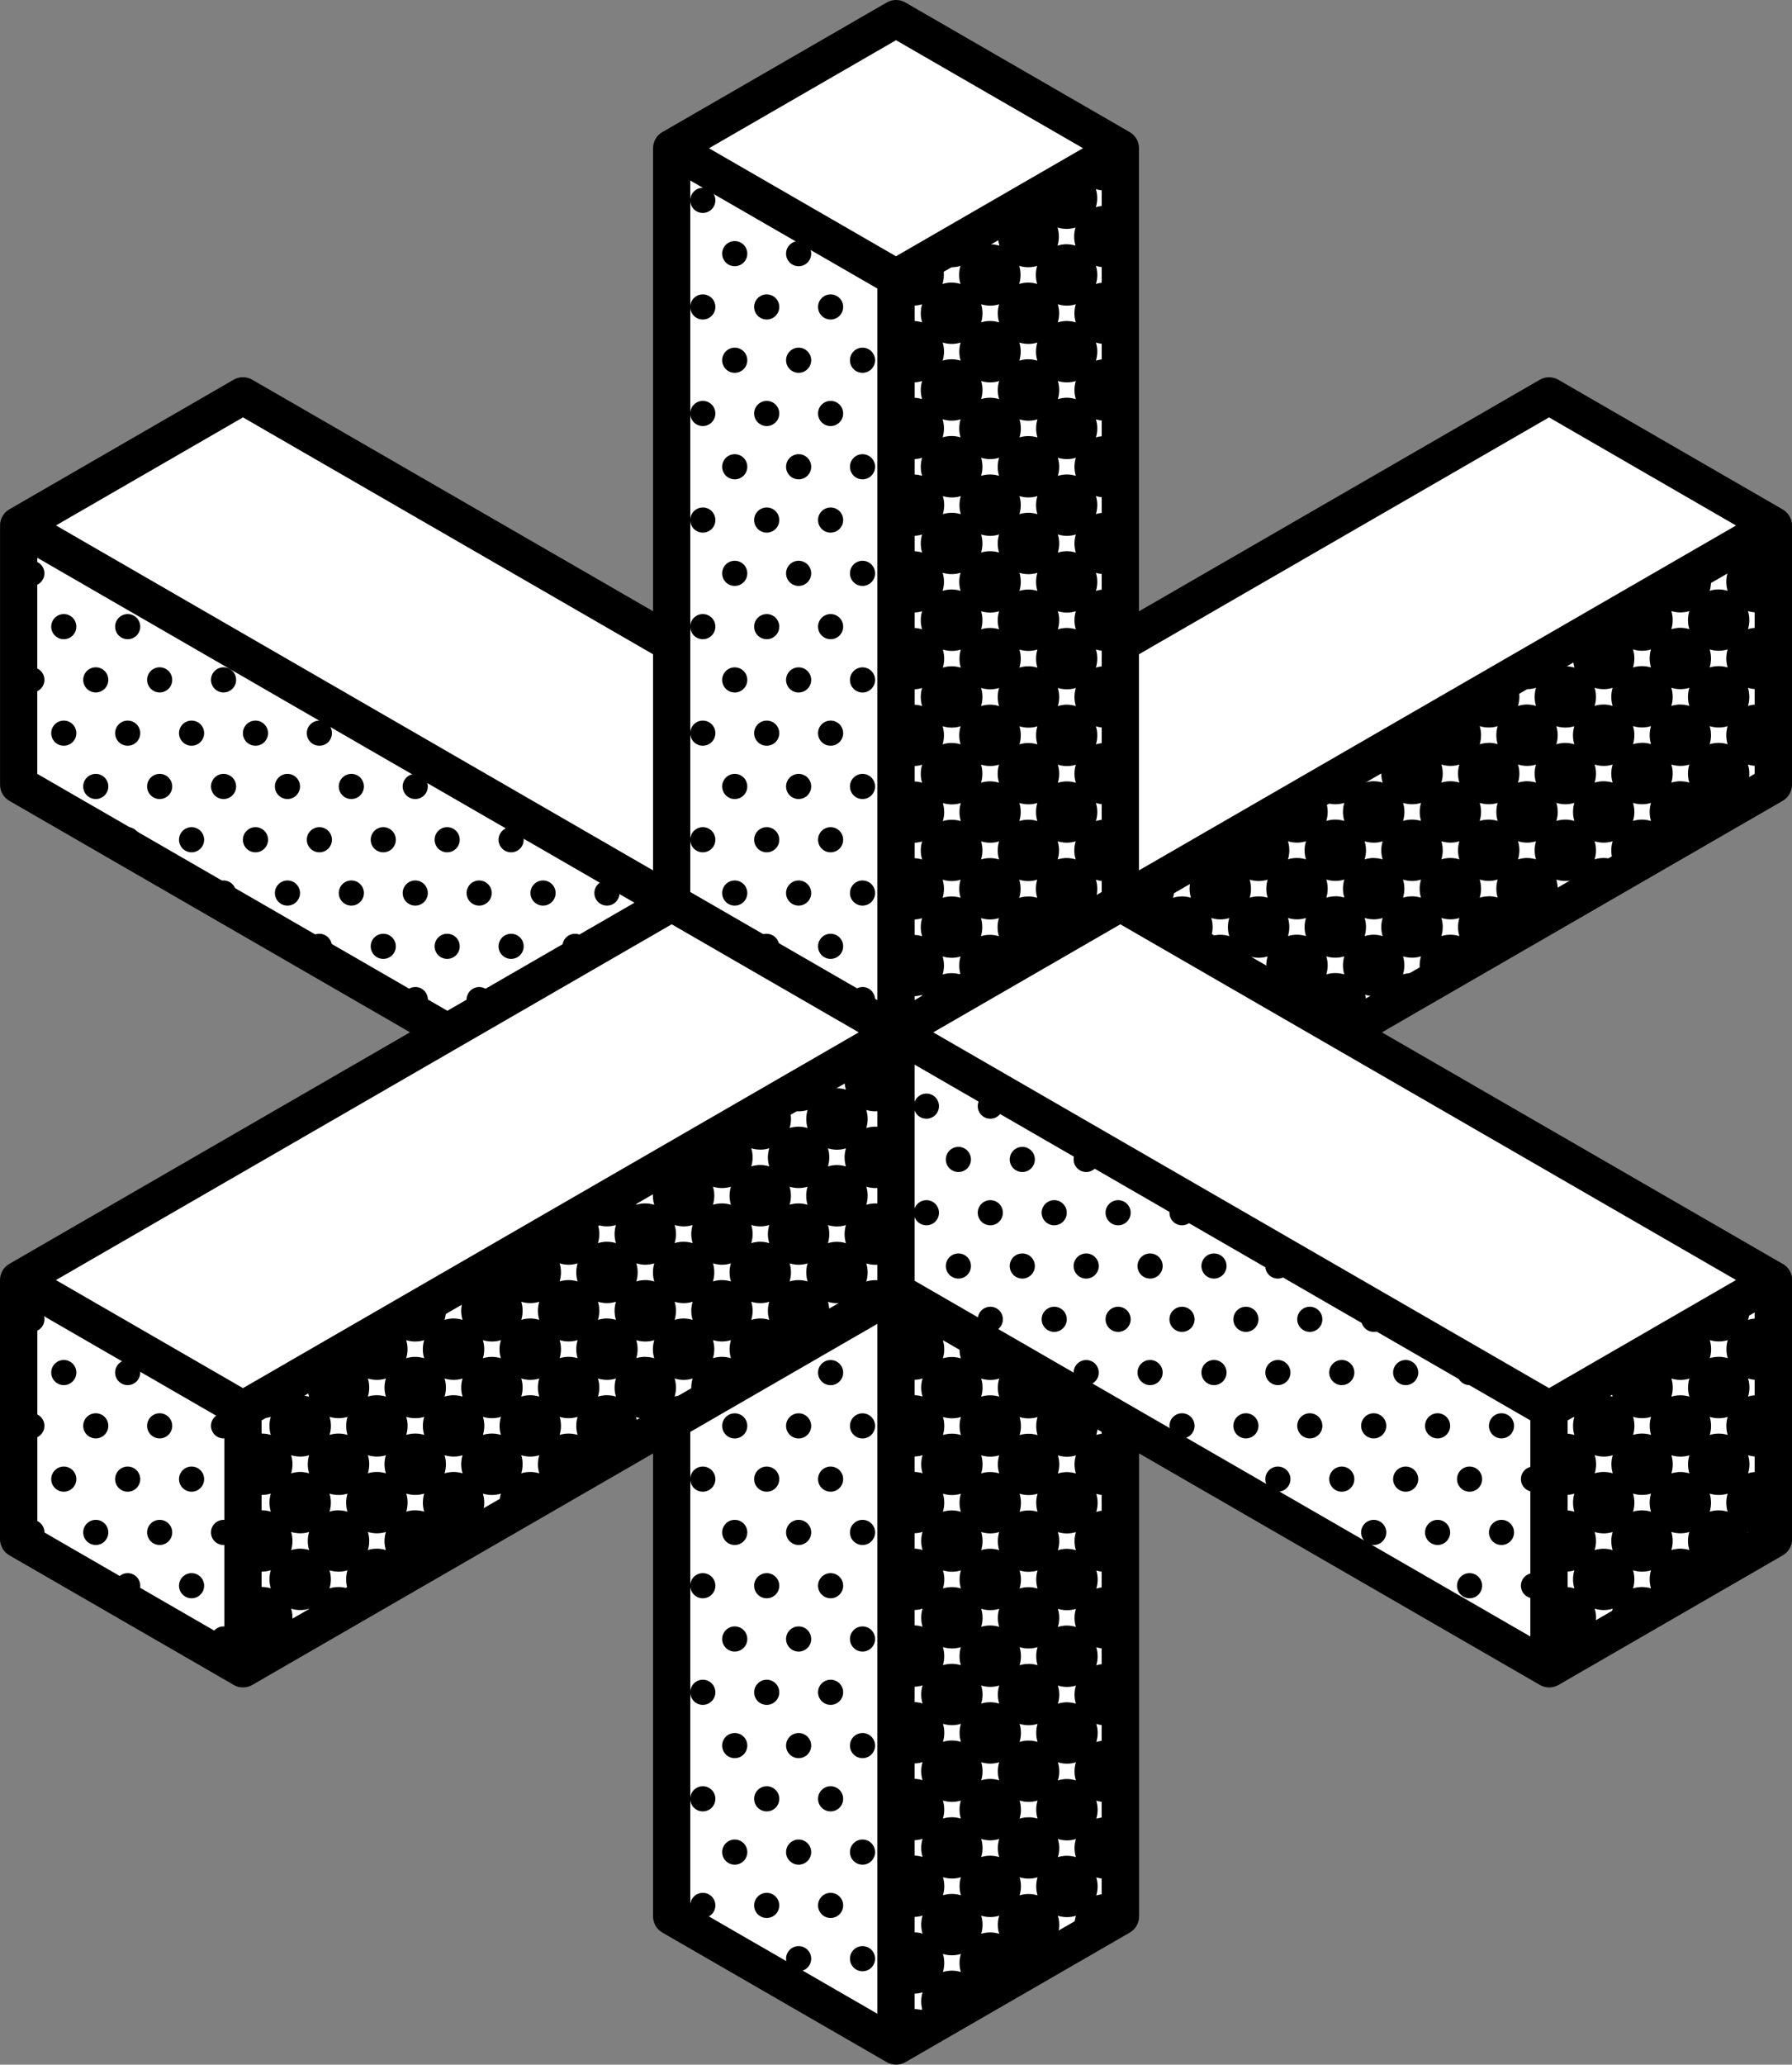 <?xml version="1.0" encoding="UTF-8"?>
<svg id="Layer_2" data-name="Layer 2" xmlns="http://www.w3.org/2000/svg" viewBox="0 0 316.63 364.57">
  <rect x="0" y="0" width="316.63" height="364.57" fill="#808080" stroke="none"/>
  <defs>
    <style>
      .cls-1 {
        fill: #010000;
      }

      .cls-2 {
        fill: #000001;
      }

      .cls-3 {
        fill: #fff;
      }
    </style>
  </defs>
  <g id="sign">
    <g>
      <polygon class="cls-3" points="3.3 271.78 42.93 294.66 42.93 294.67 118.68 250.94 118.68 338.39 158.31 361.28 197.95 338.39 197.95 250.94 273.7 294.67 313.32 271.79 313.32 226.03 313.34 226.02 237.58 182.29 313.34 138.55 313.33 92.79 273.7 69.9 197.95 113.64 197.95 26.17 158.32 3.29 118.69 26.17 118.68 26.17 118.68 113.64 42.93 69.9 3.3 92.78 3.29 138.55 79.04 182.29 3.29 226.02 3.3 271.78"/>
      <g>
        <path class="cls-2" d="M163.23,179.45l.51-.3,7.77-4.48,1.05-.6,7.75-4.47c-.04-.24-.09-.47-.16-.69,.32,.1,.66,.17,1.01,.21l2.89-1.67,2.66-1.53,1.4-.81s-.09,0-.13,0c-.36,.04-.71,.11-1.04,.21,.16-.5,.24-1.04,.24-1.6s-.08-1.09-.24-1.59c.33,.1,.68,.17,1.04,.21,.18,.02,.37,.03,.55,.03,.55,0,1.09-.08,1.59-.24-.15,.5-.24,1.04-.24,1.59,0,.12,.01,.23,.02,.34l7.52-4.34,.54-.31V26.17l-6.96,4.02-.6,.35-1.87,1.08-5.41,3.12c0,.09-.01,.18-.01,.27,0,.55,.08,1.09,.24,1.59-.5-.15-1.04-.24-1.59-.24s-1.09,.08-1.59,.24c.02-.06,.03-.12,.05-.18l-1,.58-.13,.08-5.48,3.16c.44,.12,.91,.19,1.39,.19,.55,0,1.09-.08,1.59-.24-.15,.5-.24,1.04-.24,1.59s.08,1.09,.24,1.6c-.5-.15-1.04-.24-1.59-.24s-1.09,.08-1.59,.24c.16-.5,.24-1.04,.24-1.6,0-.5-.07-.98-.2-1.44l-7.97,4.6-1.11,.64-2.91,1.68-2.24,1.3-.86,.5V182.29l3.1-1.79,1.82-1.05Zm3.36-37.65c.5,.15,1.04,.24,1.59,.24s1.09-.08,1.59-.24c-.16,.5-.24,1.04-.24,1.6s.08,1.09,.24,1.59c-.5-.15-1.04-.24-1.59-.24s-1.09,.08-1.59,.24c.15-.5,.24-1.04,.24-1.59s-.08-1.09-.24-1.6Zm0-27.1c.5,.15,1.04,.24,1.59,.24s1.09-.08,1.59-.24c-.16,.5-.24,1.04-.24,1.6s.08,1.09,.24,1.59c-.5-.15-1.04-.24-1.59-.24s-1.09,.08-1.59,.24c.15-.5,.24-1.04,.24-1.59s-.08-1.09-.24-1.6Zm0-27.1c.5,.15,1.04,.24,1.59,.24s1.09-.08,1.59-.24c-.16,.5-.24,1.04-.24,1.6s.08,1.09,.24,1.59c-.5-.15-1.04-.24-1.59-.24s-1.09,.08-1.59,.24c.15-.5,.24-1.04,.24-1.59s-.08-1.09-.24-1.6Zm6.77-33.87c.5,.15,1.04,.24,1.59,.24s1.09-.08,1.59-.24c-.15,.5-.24,1.04-.24,1.59s.08,1.09,.24,1.6c-.5-.15-1.04-.24-1.59-.24s-1.09,.08-1.59,.24c.16-.5,.24-1.04,.24-1.6s-.08-1.09-.24-1.59Zm0,13.55c.5,.15,1.04,.24,1.59,.24s1.09-.08,1.59-.24c-.15,.5-.24,1.04-.24,1.59s.08,1.09,.24,1.6c-.5-.15-1.04-.24-1.59-.24s-1.09,.08-1.59,.24c.16-.5,.24-1.04,.24-1.6s-.08-1.09-.24-1.59Zm6.77,6.77c.5,.15,1.04,.24,1.59,.24s1.09-.08,1.59-.24c-.16,.5-.24,1.04-.24,1.59h0c0,.56,.08,1.09,.24,1.6-.5-.15-1.04-.24-1.59-.24s-1.09,.08-1.59,.24c.16-.5,.24-1.04,.24-1.6h0c0-.56-.08-1.09-.24-1.6Zm6.77-20.32c.33,.1,.68,.17,1.04,.21,.18,.02,.37,.03,.55,.03,.55,0,1.09-.08,1.59-.24-.15,.5-.24,1.04-.24,1.59s.08,1.09,.24,1.6c-.5-.15-1.04-.24-1.59-.24-.19,0-.37,0-.55,.03-.36,.04-.71,.11-1.04,.21,.16-.5,.24-1.04,.24-1.6s-.08-1.09-.24-1.59Zm3.19,16.74c-.5-.15-1.04-.24-1.59-.24-.19,0-.37,0-.55,.03-.36,.04-.71,.11-1.04,.21,.16-.5,.24-1.04,.24-1.6s-.08-1.09-.24-1.59c.33,.1,.68,.17,1.04,.21,.18,.02,.37,.03,.55,.03,.55,0,1.09-.08,1.59-.24-.15,.5-.24,1.04-.24,1.59s.08,1.09,.24,1.6Zm0,13.55c-.5-.15-1.04-.24-1.59-.24-.19,0-.37,0-.55,.03-.36,.04-.71,.11-1.04,.21,.16-.5,.24-1.04,.24-1.6s-.08-1.09-.24-1.59c.33,.1,.68,.17,1.04,.21,.18,.02,.37,.03,.55,.03,.55,0,1.09-.08,1.59-.24-.15,.5-.24,1.04-.24,1.59s.08,1.09,.24,1.6Zm0,13.55c-.5-.15-1.04-.24-1.59-.24-.19,0-.37,0-.55,.03-.36,.04-.71,.11-1.04,.21,.16-.5,.24-1.04,.24-1.6s-.08-1.09-.24-1.59c.33,.1,.68,.17,1.04,.21,.18,.02,.37,.03,.55,.03,.55,0,1.09-.08,1.59-.24-.15,.5-.24,1.04-.24,1.59s.08,1.09,.24,1.6Zm0,13.55c-.5-.15-1.04-.24-1.59-.24-.19,0-.37,0-.55,.03-.36,.04-.71,.11-1.04,.21,.16-.5,.24-1.04,.24-1.6s-.08-1.09-.24-1.59c.33,.1,.68,.17,1.04,.21,.18,.02,.37,.03,.55,.03,.55,0,1.09-.08,1.59-.24-.15,.5-.24,1.04-.24,1.59s.08,1.09,.24,1.6Zm0,13.55c-.5-.15-1.04-.24-1.59-.24-.19,0-.37,0-.55,.03-.36,.04-.71,.11-1.04,.21,.16-.5,.24-1.04,.24-1.6s-.08-1.09-.24-1.59c.33,.1,.68,.17,1.04,.21,.18,.02,.37,.03,.55,.03,.55,0,1.09-.08,1.59-.24-.15,.5-.24,1.04-.24,1.59s.08,1.09,.24,1.6Zm0,13.55c-.5-.16-1.04-.24-1.59-.24-.19,0-.37,0-.55,.03-.36,.04-.71,.11-1.04,.21,.16-.5,.24-1.04,.24-1.6s-.08-1.09-.24-1.59c.33,.1,.68,.17,1.04,.21,.18,.02,.37,.03,.55,.03,.55,0,1.09-.08,1.59-.24-.15,.5-.24,1.04-.24,1.59s.08,1.09,.24,1.6Zm-16.74-30.29c.5,.15,1.04,.24,1.59,.24s1.09-.08,1.59-.24c-.15,.5-.24,1.04-.24,1.59s.08,1.09,.24,1.6c-.5-.15-1.04-.24-1.59-.24s-1.09,.08-1.59,.24c.16-.5,.24-1.04,.24-1.6s-.08-1.09-.24-1.59Zm0,13.55c.5,.15,1.04,.24,1.59,.24s1.09-.08,1.59-.24c-.15,.5-.24,1.04-.24,1.59s.08,1.09,.24,1.6c-.5-.15-1.04-.24-1.59-.24s-1.09,.08-1.59,.24c.16-.5,.24-1.04,.24-1.6s-.08-1.09-.24-1.59Zm6.77-6.78c.5,.15,1.04,.24,1.59,.24s1.09-.08,1.59-.24c-.16,.5-.24,1.04-.24,1.6s.08,1.09,.24,1.59c-.5-.15-1.04-.24-1.59-.24s-1.09,.08-1.59,.24c.15-.5,.24-1.04,.24-1.59s-.08-1.09-.24-1.6Zm-6.77-33.87c.5,.15,1.04,.24,1.59,.24s1.09-.08,1.59-.24c-.15,.5-.24,1.04-.24,1.59s.08,1.09,.24,1.6c-.5-.15-1.04-.24-1.59-.24s-1.09,.08-1.59,.24c.16-.5,.24-1.04,.24-1.6s-.08-1.09-.24-1.59Zm0,13.55c.5,.15,1.04,.24,1.59,.24s1.09-.08,1.59-.24c-.15,.5-.24,1.04-.24,1.59s.08,1.09,.24,1.6c-.5-.15-1.04-.24-1.59-.24s-1.09,.08-1.59,.24c.16-.5,.24-1.04,.24-1.6s-.08-1.09-.24-1.59Zm6.77-6.78c.5,.15,1.04,.24,1.59,.24s1.09-.08,1.59-.24c-.16,.5-.24,1.04-.24,1.6s.08,1.09,.24,1.59c-.5-.15-1.04-.24-1.59-.24s-1.09,.08-1.59,.24c.15-.5,.24-1.04,.24-1.59s-.08-1.09-.24-1.6Zm0,13.55c.5,.15,1.04,.24,1.59,.24s1.09-.08,1.59-.24c-.16,.5-.24,1.04-.24,1.59h0c0,.56,.08,1.09,.24,1.6-.5-.15-1.04-.24-1.59-.24s-1.09,.08-1.59,.24c.16-.5,.24-1.04,.24-1.6h0c0-.56-.08-1.09-.24-1.6Zm0,27.1c.5,.15,1.04,.24,1.59,.24s1.09-.08,1.59-.24c-.16,.5-.24,1.04-.24,1.59h0c0,.56,.08,1.09,.24,1.6-.5-.15-1.04-.24-1.59-.24s-1.09,.08-1.59,.24c.16-.5,.24-1.04,.24-1.6h0c0-.56-.08-1.09-.24-1.6Zm-3.59,23.51c-.5-.15-1.04-.24-1.59-.24s-1.09,.08-1.59,.24c.16-.5,.24-1.04,.24-1.6s-.08-1.09-.24-1.59c.5,.15,1.04,.24,1.59,.24s1.09-.08,1.59-.24c-.15,.5-.24,1.04-.24,1.59s.08,1.09,.24,1.6Zm-3.19-16.74c.5,.15,1.04,.24,1.59,.24s1.09-.08,1.59-.24c-.15,.5-.24,1.04-.24,1.59s.08,1.09,.24,1.6c-.5-.15-1.04-.24-1.59-.24s-1.09,.08-1.59,.24c.16-.5,.24-1.04,.24-1.6s-.08-1.09-.24-1.59Zm6.77,6.77c.5,.15,1.04,.24,1.59,.24s1.09-.08,1.59-.24c-.16,.5-.24,1.04-.24,1.6s.08,1.09,.24,1.59c-.5-.15-1.04-.24-1.59-.24s-1.09,.08-1.59,.24c.15-.5,.24-1.04,.24-1.59s-.08-1.09-.24-1.6Zm6.77,9.96c.16-.5,.24-1.04,.24-1.6s-.08-1.09-.24-1.59c.33,.1,.68,.17,1.04,.21,.18,.02,.37,.03,.55,.03,.55,0,1.09-.08,1.59-.24-.15,.5-.24,1.04-.24,1.59s.08,1.09,.24,1.6c-.5-.15-1.04-.24-1.59-.24-.19,0-.37,0-.55,.03-.36,.04-.71,.11-1.04,.21Zm-3.59-88.07c-.5-.15-1.04-.24-1.59-.24s-1.09,.08-1.59,.24c.15-.5,.24-1.04,.24-1.59s-.08-1.09-.24-1.6c.5,.15,1.04,.24,1.59,.24s1.09-.08,1.59-.24c-.16,.5-.24,1.04-.24,1.6s.08,1.09,.24,1.59Zm-13.55,0c-.5-.15-1.04-.24-1.59-.24s-1.09,.08-1.59,.24c.15-.5,.24-1.04,.24-1.59s-.08-1.09-.24-1.6c.5,.15,1.04,.24,1.59,.24s1.09-.08,1.59-.24c-.16,.5-.24,1.04-.24,1.6s.08,1.09,.24,1.59Zm-3.19,10.36c.5,.15,1.04,.24,1.59,.24s1.09-.08,1.59-.24c-.15,.5-.24,1.04-.24,1.59h0c0,.56,.08,1.09,.24,1.6-.5-.15-1.04-.24-1.59-.24s-1.09,.08-1.59,.24c.16-.5,.24-1.04,.24-1.59h0c0-.56-.08-1.09-.24-1.6Zm0,27.1c.5,.15,1.04,.24,1.59,.24s1.09-.08,1.59-.24c-.15,.5-.24,1.04-.24,1.59h0c0,.56,.08,1.09,.24,1.6-.5-.15-1.04-.24-1.59-.24s-1.09,.08-1.59,.24c.16-.5,.24-1.04,.24-1.59h0c0-.56-.08-1.09-.24-1.6Zm0,27.1c.5,.15,1.04,.24,1.59,.24s1.09-.08,1.59-.24c-.15,.5-.24,1.04-.24,1.59h0c0,.56,.08,1.09,.24,1.6-.5-.15-1.04-.24-1.59-.24s-1.09,.08-1.59,.24c.16-.5,.24-1.04,.24-1.59h0c0-.56-.08-1.09-.24-1.6Zm0,27.1c.5,.15,1.04,.24,1.59,.24s1.09-.08,1.59-.24c-.15,.5-.24,1.04-.24,1.59h0c0,.56,.08,1.09,.24,1.6-.5-.15-1.04-.24-1.59-.24s-1.09,.08-1.59,.24c.16-.5,.24-1.04,.24-1.59h0c0-.56-.08-1.09-.24-1.6Zm1.59,16.5c-.55,0-1.09,.08-1.59,.24,.15-.5,.24-1.04,.24-1.59s-.08-1.09-.24-1.6c.5,.15,1.04,.24,1.59,.24s1.09-.08,1.59-.24c-.16,.5-.24,1.04-.24,1.6s.08,1.09,.24,1.59c-.5-.16-1.04-.24-1.59-.24Zm6.77-6.77c-.56,0-1.09,.08-1.59,.24,.16-.5,.24-1.04,.24-1.6s-.08-1.09-.24-1.59c.5,.15,1.04,.24,1.59,.24s1.09-.08,1.59-.24c-.15,.5-.24,1.04-.24,1.59s.08,1.09,.24,1.6c-.5-.15-1.04-.24-1.59-.24Zm6.77-6.77c-.56,0-1.09,.08-1.59,.24,.16-.5,.24-1.04,.24-1.6h0c0-.56-.08-1.09-.24-1.6,.5,.15,1.04,.24,1.59,.24s1.09-.08,1.59-.24c-.16,.5-.24,1.04-.24,1.59h0c0,.56,.08,1.09,.24,1.6-.5-.15-1.04-.24-1.59-.24Zm14.9-1.36h0c0,.56,.08,1.09,.24,1.6-.5-.15-1.04-.24-1.59-.24s-1.09,.08-1.59,.24c.16-.5,.24-1.04,.24-1.59h0c0-.56-.08-1.09-.24-1.6,.5,.15,1.04,.24,1.59,.24s1.09-.08,1.59-.24c-.15,.5-.24,1.04-.24,1.59,0,0,0,0,0,0Zm.24-11.96c-.5-.15-1.04-.24-1.59-.24s-1.09,.08-1.59,.24c.15-.5,.24-1.04,.24-1.59s-.08-1.09-.24-1.6c.5,.15,1.04,.24,1.59,.24s1.09-.08,1.59-.24c-.16,.5-.24,1.04-.24,1.6s.08,1.09,.24,1.59Zm-.24-15.14h0c0,.56,.08,1.09,.24,1.6-.5-.15-1.04-.24-1.59-.24s-1.09,.08-1.59,.24c.16-.5,.24-1.04,.24-1.59h0c0-.56-.08-1.09-.24-1.6,.5,.15,1.04,.24,1.59,.24s1.09-.08,1.59-.24c-.15,.5-.24,1.04-.24,1.59,0,0,0,0,0,0Zm.24-11.96c-.5-.15-1.04-.24-1.59-.24s-1.09,.08-1.59,.24c.15-.5,.24-1.04,.24-1.59s-.08-1.09-.24-1.6c.5,.15,1.04,.24,1.59,.24s1.09-.08,1.59-.24c-.16,.5-.24,1.04-.24,1.6s.08,1.09,.24,1.59Zm-.24-15.14h0c0,.56,.08,1.09,.24,1.6-.5-.15-1.04-.24-1.59-.24s-1.09,.08-1.59,.24c.16-.5,.24-1.04,.24-1.59h0c0-.56-.08-1.09-.24-1.6,.5,.15,1.04,.24,1.59,.24s1.09-.08,1.59-.24c-.15,.5-.24,1.04-.24,1.59,0,0,0,0,0,0Zm.24-11.96c-.5-.15-1.04-.24-1.59-.24s-1.09,.08-1.59,.24c.15-.5,.24-1.04,.24-1.59s-.08-1.09-.24-1.6c.5,.15,1.04,.24,1.59,.24s1.09-.08,1.59-.24c-.16,.5-.24,1.04-.24,1.6s.08,1.09,.24,1.59Zm-.24-15.14h0c0,.56,.08,1.09,.24,1.6-.5-.15-1.04-.24-1.59-.24s-1.09,.08-1.59,.24c.16-.5,.24-1.04,.24-1.59h0c0-.56-.08-1.09-.24-1.6,.5,.15,1.04,.24,1.59,.24s1.09-.08,1.59-.24c-.16,.5-.24,1.04-.24,1.59,0,0,0,0,0,0Zm.24-11.96c-.5-.15-1.04-.24-1.59-.24s-1.09,.08-1.59,.24c.15-.5,.24-1.04,.24-1.59s-.08-1.09-.24-1.6c.5,.15,1.04,.24,1.59,.24s1.09-.08,1.59-.24c-.16,.5-.24,1.04-.24,1.6s.08,1.09,.24,1.59Zm-.24-15.14h0c0,.56,.08,1.09,.24,1.6-.5-.15-1.04-.24-1.59-.24s-1.09,.08-1.59,.24c.16-.5,.24-1.04,.24-1.59h0c0-.56-.08-1.09-.24-1.6,.5,.15,1.04,.24,1.59,.24s1.09-.08,1.59-.24c-.15,.5-.24,1.04-.24,1.59,0,0,0,0,0,0Zm-1.36-14.9c.56,0,1.09-.08,1.59-.24-.16,.5-.24,1.04-.24,1.6s.08,1.09,.24,1.59c-.5-.15-1.04-.24-1.59-.24s-1.09,.08-1.59,.24c.15-.5,.24-1.04,.24-1.59s-.08-1.09-.24-1.6c.5,.15,1.04,.24,1.59,.24Zm-7.33,6.75c.18,.02,.37,.03,.55,.03,.55,0,1.09-.08,1.59-.24-.15,.5-.24,1.04-.24,1.59s.08,1.09,.24,1.6c-.5-.15-1.04-.24-1.59-.24-.19,0-.37,0-.55,.03-.36,.04-.71,.11-1.04,.21,.16-.5,.24-1.04,.24-1.6s-.08-1.09-.24-1.59c.33,.1,.68,.17,1.04,.21Zm-6.22,6.8c.55,0,1.09-.08,1.59-.24-.16,.5-.24,1.04-.24,1.59h0c0,.56,.08,1.09,.24,1.6-.5-.15-1.04-.24-1.59-.24s-1.09,.08-1.59,.24c.16-.5,.24-1.04,.24-1.59h0c0-.56-.08-1.09-.24-1.6,.5,.15,1.04,.24,1.59,.24Zm-13.55,0c.55,0,1.09-.08,1.59-.24-.15,.5-.24,1.04-.24,1.59h0c0,.56,.08,1.09,.24,1.6-.5-.15-1.04-.24-1.59-.24s-1.09,.08-1.59,.24c.16-.5,.24-1.04,.24-1.59h0c0-.56-.08-1.09-.24-1.6,.5,.15,1.04,.24,1.59,.24Zm-8.37,6.54c.33,.1,.68,.17,1.04,.21,.18,.02,.37,.03,.55,.03,.55,0,1.09-.08,1.59-.24-.15,.5-.24,1.04-.24,1.59s.08,1.09,.24,1.6c-.5-.15-1.04-.24-1.59-.24-.19,0-.37,0-.55,.03-.36,.04-.71,.11-1.04,.21,.16-.5,.24-1.04,.24-1.6s-.08-1.09-.24-1.59Zm0,13.55c.33,.1,.68,.17,1.04,.21,.18,.02,.37,.03,.55,.03,.55,0,1.09-.08,1.59-.24-.15,.5-.24,1.04-.24,1.59s.08,1.09,.24,1.6c-.5-.15-1.04-.24-1.59-.24-.19,0-.37,0-.55,.03-.36,.04-.71,.11-1.04,.21,.16-.5,.24-1.04,.24-1.6s-.08-1.09-.24-1.59Zm0,13.55c.33,.1,.68,.17,1.04,.21,.18,.02,.37,.03,.55,.03,.55,0,1.09-.08,1.59-.24-.15,.5-.24,1.04-.24,1.59s.08,1.09,.24,1.6c-.5-.15-1.04-.24-1.59-.24-.19,0-.37,0-.55,.03-.36,.04-.71,.11-1.04,.21,.16-.5,.24-1.04,.24-1.6s-.08-1.09-.24-1.59Zm0,13.55c.33,.1,.68,.17,1.04,.21,.18,.02,.37,.03,.55,.03,.55,0,1.09-.08,1.59-.24-.15,.5-.24,1.04-.24,1.59s.08,1.09,.24,1.6c-.5-.15-1.04-.24-1.59-.24-.19,0-.37,0-.55,.03-.36,.04-.71,.11-1.04,.21,.16-.5,.24-1.04,.24-1.6s-.08-1.09-.24-1.59Zm0,13.55c.33,.1,.68,.17,1.04,.21,.18,.02,.37,.03,.55,.03,.55,0,1.09-.08,1.59-.24-.15,.5-.24,1.04-.24,1.59s.08,1.09,.24,1.6c-.5-.15-1.04-.24-1.59-.24-.19,0-.37,0-.55,.03-.36,.04-.71,.11-1.04,.21,.16-.5,.24-1.04,.24-1.6s-.08-1.09-.24-1.59Zm0,13.55c.33,.1,.68,.17,1.04,.21,.18,.02,.37,.03,.55,.03,.55,0,1.09-.08,1.59-.24-.15,.5-.24,1.04-.24,1.59s.08,1.09,.24,1.6c-.5-.15-1.04-.24-1.59-.24-.19,0-.37,0-.55,.03-.36,.04-.71,.11-1.04,.21,.16-.5,.24-1.04,.24-1.6s-.08-1.09-.24-1.59Zm0,13.55c.33,.1,.68,.17,1.04,.21,.18,.02,.37,.03,.55,.03,.55,0,1.09-.08,1.59-.24-.15,.5-.24,1.04-.24,1.59s.08,1.09,.24,1.6c-.5-.16-1.04-.24-1.59-.24-.19,0-.37,0-.55,.03-.36,.04-.71,.11-1.04,.21,.16-.5,.24-1.04,.24-1.6s-.08-1.09-.24-1.59Zm0,13.55c.33,.1,.68,.17,1.04,.21,.18,.02,.37,.03,.55,.03,.55,0,1.09-.08,1.59-.24-.15,.5-.24,1.04-.24,1.59s.08,1.09,.24,1.6c-.5-.15-1.04-.24-1.59-.24-.19,0-.37,0-.55,.03-.36,.04-.71,.11-1.04,.21,.16-.5,.24-1.04,.24-1.6s-.08-1.09-.24-1.59Zm0,13.55c.33,.1,.68,.17,1.04,.21,.18,.02,.37,.03,.55,.03,.55,0,1.09-.08,1.59-.24-.15,.5-.24,1.04-.24,1.59s.08,1.09,.24,1.6c-.5-.15-1.04-.24-1.59-.24-.19,0-.37,0-.55,.03-.36,.04-.71,.11-1.04,.21,.16-.5,.24-1.04,.24-1.6s-.08-1.09-.24-1.59Zm1.04,16.53c-.36,.04-.71,.11-1.04,.21,.16-.5,.24-1.04,.24-1.6s-.08-1.09-.24-1.59c.33,.1,.68,.17,1.04,.21,.18,.02,.37,.03,.55,.03,.55,0,1.09-.08,1.59-.24-.15,.5-.24,1.04-.24,1.59s.08,1.09,.24,1.6c-.5-.15-1.04-.24-1.59-.24-.19,0-.37,0-.55,.03Z"/>
        <path class="cls-2" d="M311.83,272.65l1.49-.86v-45.77l-4.9,2.83-.79,.46-7.69,4.44-.9,.52-2.15,1.24-4.72,2.73-.68,.39c.03,.42,.1,.82,.22,1.2-.5-.15-1.04-.24-1.59-.24-.11,0-.22,0-.33,.02l-1.52,.88-2.68,1.55-2.76,1.59c.17,.02,.34,.03,.51,.03,.55,0,1.09-.08,1.59-.24-.15,.5-.24,1.04-.24,1.59s.08,1.09,.24,1.6c-.5-.15-1.04-.24-1.59-.24s-1.09,.08-1.59,.24c.16-.5,.24-1.04,.24-1.6,0-.29-.03-.57-.07-.85l-7.73,4.46-.5,.29v45.77l.85-.49,.46-.26c.13-.47,.21-.97,.21-1.49h0c0-.56-.08-1.09-.24-1.6,.5,.15,1.04,.24,1.59,.24s1.09-.08,1.59-.24c-.14,.44-.21,.91-.23,1.39l7.3-4.22,.63-.37,7.72-4.46,1-.58,2.3-1.33,5.37-3.1c-.04-.3-.1-.6-.19-.89,.42,.13,.87,.2,1.33,.23l2.36-1.36,2.72-1.57,1.93-1.12c-.55,0-1.07,.09-1.57,.24,.16-.5,.24-1.04,.24-1.6s-.08-1.09-.24-1.59c.5,.15,1.04,.24,1.59,.24s1.09-.08,1.59-.24c-.15,.5-.24,1.04-.24,1.59,0,.18,0,.37,.03,.55Zm-20.11-5.72c-.5-.15-1.04-.24-1.59-.24s-1.09,.08-1.59,.24c.16-.5,.24-1.04,.24-1.6h0c0-.56-.08-1.09-.24-1.6,.5,.15,1.04,.24,1.59,.24s1.09-.08,1.59-.24c-.15,.5-.24,1.04-.24,1.59,0,0,0,0,0,0h0c0,.56,.08,1.09,.24,1.59Zm-9.96,3.59c.5,.15,1.04,.24,1.59,.24s1.09-.08,1.59-.24c-.15,.5-.24,1.04-.24,1.59s.08,1.09,.24,1.6c-.5-.15-1.04-.24-1.59-.24s-1.09,.08-1.59,.24c.16-.5,.24-1.04,.24-1.6s-.08-1.09-.24-1.59Zm16.74-10.36c-.5-.15-1.04-.24-1.59-.24-.19,0-.37,0-.55,.03-.36,.04-.71,.11-1.04,.21,.16-.5,.24-1.04,.24-1.6s-.08-1.09-.24-1.59c.33,.1,.68,.17,1.04,.21,.18,.02,.37,.03,.55,.03,.55,0,1.09-.08,1.59-.24-.15,.5-.24,1.04-.24,1.59s.08,1.09,.24,1.6Zm0-13.55c-.5-.15-1.04-.24-1.59-.24-.19,0-.37,0-.55,.03-.36,.04-.71,.11-1.04,.21,.16-.5,.24-1.04,.24-1.6s-.08-1.09-.24-1.59c.33,.1,.68,.17,1.04,.21,.18,.02,.37,.03,.55,.03,.55,0,1.09-.08,1.59-.24-.15,.5-.24,1.04-.24,1.59s.08,1.09,.24,1.6Zm3.59,3.58c.5,.15,1.04,.24,1.59,.24s1.09-.08,1.59-.24c-.16,.5-.24,1.04-.24,1.6s.08,1.09,.24,1.59c-.5-.16-1.04-.24-1.59-.24s-1.09,.08-1.59,.24c.15-.5,.24-1.04,.24-1.59s-.08-1.09-.24-1.6Zm9.96,9.96c-.5-.15-1.04-.24-1.59-.24s-1.09,.08-1.59,.24c.16-.5,.24-1.04,.24-1.6s-.08-1.09-.24-1.59c.5,.15,1.04,.24,1.59,.24s1.09-.08,1.59-.24c-.15,.5-.24,1.04-.24,1.59s.08,1.09,.24,1.6Zm0-13.55c-.5-.15-1.04-.24-1.59-.24s-1.09,.08-1.59,.24c.16-.5,.24-1.04,.24-1.6s-.08-1.09-.24-1.59c.5,.15,1.04,.24,1.59,.24s1.09-.08,1.59-.24c-.15,.5-.24,1.04-.24,1.59s.08,1.09,.24,1.6Zm-1.59-16.5c.55,0,1.09-.08,1.59-.24-.15,.5-.24,1.04-.24,1.59s.08,1.09,.24,1.6c-.5-.15-1.04-.24-1.59-.24s-1.09,.08-1.59,.24c.16-.5,.24-1.04,.24-1.6s-.08-1.09-.24-1.59c.5,.15,1.04,.24,1.59,.24Zm-6.77,6.77c.56,0,1.09-.08,1.59-.24-.15,.5-.24,1.04-.24,1.59,0,0,0,0,0,0h0c0,.56,.08,1.09,.24,1.6-.5-.15-1.04-.24-1.59-.24s-1.09,.08-1.59,.24c.16-.5,.24-1.04,.24-1.59h0c0-.56-.08-1.09-.24-1.6,.5,.15,1.04,.24,1.59,.24Zm-13.55,13.55c.55,0,1.09-.08,1.59-.24-.16,.5-.24,1.04-.24,1.6s.08,1.09,.24,1.59c-.5-.15-1.04-.24-1.59-.24s-1.09,.08-1.59,.24c.15-.5,.24-1.04,.24-1.59s-.08-1.09-.24-1.6c.5,.16,1.04,.24,1.59,.24Zm-6.77,6.78c.55,0,1.09-.08,1.59-.24-.15,.5-.24,1.04-.24,1.59s.08,1.09,.24,1.6c-.5-.15-1.04-.24-1.59-.24s-1.09,.08-1.59,.24c.16-.5,.24-1.04,.24-1.6s-.08-1.09-.24-1.59c.5,.15,1.04,.24,1.59,.24Zm-8.37-7.01c.5,.15,1.04,.24,1.59,.24s1.09-.08,1.59-.24c-.16,.5-.24,1.04-.24,1.6s.08,1.09,.24,1.59c-.5-.15-1.04-.24-1.59-.24s-1.09,.08-1.59,.24c.15-.5,.24-1.04,.24-1.59s-.08-1.09-.24-1.6Zm.24,15.14h0c0-.56-.08-1.09-.24-1.59,.5,.15,1.04,.24,1.59,.24s1.09-.08,1.59-.24c-.15,.5-.24,1.04-.24,1.59,0,0,0,0,0,0h0c0,.56,.08,1.09,.24,1.6-.5-.15-1.04-.24-1.59-.24s-1.09,.08-1.59,.24c.16-.5,.24-1.04,.24-1.59Zm1.35,14.9c-.55,0-1.09,.08-1.59,.24,.15-.5,.24-1.04,.24-1.59s-.08-1.09-.24-1.6c.5,.15,1.04,.24,1.59,.24s1.09-.08,1.59-.24c-.16,.5-.24,1.04-.24,1.6s.08,1.09,.24,1.59c-.5-.15-1.04-.24-1.59-.24Zm6.77,6.78c-.56,0-1.09,.08-1.59,.24,.16-.5,.24-1.04,.24-1.6s-.08-1.09-.24-1.59c.5,.15,1.04,.24,1.59,.24s1.09-.08,1.59-.24c-.15,.5-.24,1.04-.24,1.59s.08,1.09,.24,1.6c-.5-.15-1.04-.24-1.59-.24Zm6.77-6.78c-.56,0-1.09,.08-1.59,.24,.15-.5,.24-1.04,.24-1.59s-.08-1.09-.24-1.6c.5,.15,1.04,.24,1.59,.24s1.09-.08,1.59-.24c-.16,.5-.24,1.04-.24,1.6s.08,1.09,.24,1.59c-.5-.15-1.04-.24-1.59-.24Zm6.77-6.77c-.19,0-.37,0-.55,.03-.36,.04-.71,.11-1.04,.21,.16-.5,.24-1.04,.24-1.6s-.08-1.09-.24-1.59c.33,.1,.68,.17,1.04,.21,.18,.02,.37,.03,.55,.03,.55,0,1.09-.08,1.59-.24-.15,.5-.24,1.04-.24,1.59s.08,1.09,.24,1.6c-.5-.15-1.04-.24-1.59-.24Zm6.77-6.77c-.55,0-1.09,.08-1.59,.24,.16-.5,.24-1.04,.24-1.59h0c0-.56-.08-1.09-.24-1.6,.5,.15,1.04,.24,1.59,.24s1.09-.08,1.59-.24c-.15,.5-.24,1.04-.24,1.59,0,0,0,0,0,0h0c0,.56,.08,1.09,.24,1.6-.5-.15-1.04-.24-1.59-.24Z"/>
        <g>
          <polygon class="cls-2" points="161.42 180.49 158.31 182.29 163.17 179.49 161.42 180.49"/>
          <polygon class="cls-2" points="188.1 165.09 188.1 165.09 186.7 165.9 184.04 167.43 182.83 168.13 188.1 165.09"/>
          <polygon class="cls-2" points="180.3 169.59 180.3 169.59 172.56 174.06 171.51 174.67 163.75 179.15 163.3 179.41 180.3 169.59"/>
          <path class="cls-2" d="M158.31,228.04v-45.76l-2.29,1.32c-.01,.14-.02,.28-.02,.43h0c0,.56,.08,1.09,.24,1.6-.5-.15-1.04-.24-1.59-.24s-1.09,.08-1.59,.24c.04-.12,.06-.24,.09-.36l-6.85,3.95c.5,.15,1.03,.23,1.57,.23s1.09-.08,1.59-.24c-.15,.5-.24,1.04-.24,1.59s.08,1.09,.24,1.6c-.5-.15-1.04-.24-1.59-.24s-1.09,.08-1.59,.24c.16-.5,.24-1.04,.24-1.6s-.08-1.08-.24-1.58l-8.02,4.63-1.11,.64-2.82,1.63-5.19,3s0,.03,.01,.05c-.02,0-.04-.01-.06-.02l-6.79,3.92c-.1,.41-.16,.83-.16,1.27,0,.56,.08,1.09,.24,1.6-.5-.15-1.04-.24-1.59-.24s-1.09,.08-1.59,.24c.12-.38,.19-.79,.22-1.2l-7.23,4.17-.53,.31-3.3,1.9-1.12,.65-3.35,1.93-1.04,.6-7.73,4.47c.04,.25,.09,.49,.16,.73-.34-.1-.69-.18-1.06-.21l-2.8,1.62-2.67,1.54-1.49,.86c.43-.03,.85-.1,1.24-.22-.16,.5-.24,1.04-.24,1.6s.08,1.09,.24,1.59c-.5-.15-1.04-.24-1.59-.24s-1.09,.08-1.59,.24c.15-.5,.24-1.04,.24-1.59,0-.13-.01-.25-.02-.38l-5.4,3.12-2.14,1.23-.89,.52-7.69,4.44-.8,.46-7.2,4.16-.24,.14c.01,.51,.09,.99,.23,1.46-.5-.15-1.04-.24-1.59-.24-.3,0-.59,.03-.88,.08l-.83,.48-2.49,1.44-2.58,1.49-.88,.51c.11,.02,.21,.04,.32,.05,.18,.02,.37,.03,.55,.03,.55,0,1.09-.08,1.59-.24-.15,.5-.24,1.04-.24,1.59s.08,1.09,.24,1.6c-.5-.15-1.04-.24-1.59-.24-.19,0-.37,0-.55,.03-.36,.04-.71,.11-1.04,.21,.16-.5,.24-1.04,.24-1.6,0-.37-.04-.74-.11-1.09l-7.83,4.52-.81,.47v45.77l1.84-1.06c.08-.38,.13-.77,.13-1.18h0s0,0,0,0c0-.55-.08-1.09-.24-1.59,.5,.15,1.04,.24,1.59,.24s1.09-.08,1.59-.24c-.11,.36-.18,.73-.22,1.12l5.4-3.11,1.8-1.04,.49-.28,7.78-4.49,1.05-.61,7.76-4.48c-.04-.22-.09-.44-.15-.65,.3,.09,.62,.16,.94,.2l3.01-1.74,2.63-1.52,1.28-.74s-.03,0-.05,0c-.36,.04-.71,.11-1.04,.21,.16-.5,.24-1.04,.24-1.6s-.08-1.09-.24-1.59c.33,.1,.68,.17,1.04,.21,.18,.02,.37,.03,.55,.03,.55,0,1.09-.08,1.59-.24-.15,.5-.24,1.04-.24,1.59,0,.1,0,.2,.01,.3l7.51-4.33,.86-.5,3.88-2.24,3.81-2.2,.83-.48,7.47-4.32c-.02-.48-.09-.94-.23-1.37,.33,.1,.68,.17,1.04,.21,.18,.02,.37,.03,.55,.03,.23,0,.46-.02,.68-.05l1.06-.61,2.56-1.48,3.23-1.86c-.25-.04-.5-.06-.76-.06-.55,0-1.09,.08-1.59,.24,.15-.5,.24-1.04,.24-1.59s-.08-1.09-.24-1.6c.5,.15,1.04,.24,1.59,.24s1.09-.08,1.59-.24c-.16,.5-.24,1.04-.24,1.6,0,.35,.04,.69,.1,1.02l7.8-4.5,1.06-.61,7.8-4.5,.44-.25,1.77-1.02,5.39-3.11c.02-.18,.03-.37,.03-.56h0c0-.56-.08-1.09-.24-1.6,.5,.15,1.04,.24,1.59,.24s1.09-.08,1.59-.24c-.05,.17-.1,.34-.13,.51l6.94-4,.09-.05,7.98-4.61,.75-.44h0Zm-110.7,50.83c0,.55,.08,1.09,.24,1.59-.5-.15-1.04-.24-1.59-.24s-1.09,.08-1.59,.24c.15-.5,.24-1.04,.24-1.59s-.08-1.09-.24-1.6c.5,.15,1.04,.24,1.59,.24s1.09-.08,1.59-.24c-.16,.5-.24,1.04-.24,1.6Zm-1.35-12.19c-.56,0-1.09,.08-1.59,.24,.16-.5,.24-1.04,.24-1.6h0s0,0,0,0c0-.55-.08-1.09-.24-1.59,.5,.15,1.04,.24,1.59,.24s1.09-.08,1.59-.24c-.15,.5-.24,1.04-.24,1.59h0c0,.56,.08,1.09,.24,1.6-.5-.15-1.04-.24-1.59-.24Zm1.35-14.9c0,.55,.08,1.09,.24,1.59-.5-.15-1.04-.24-1.59-.24s-1.09,.08-1.59,.24c.15-.5,.24-1.04,.24-1.59s-.08-1.09-.24-1.6c.5,.16,1.04,.24,1.59,.24s1.09-.08,1.59-.24c-.16,.5-.24,1.04-.24,1.6Zm5.42,35.23c-.19,0-.37,0-.55,.03-.36,.04-.71,.11-1.04,.21,.16-.5,.24-1.04,.24-1.6s-.08-1.09-.24-1.59c.33,.1,.68,.17,1.04,.21,.18,.02,.37,.03,.55,.03,.55,0,1.09-.08,1.59-.24-.15,.5-.24,1.04-.24,1.59s.08,1.09,.24,1.6c-.5-.15-1.04-.24-1.59-.24Zm0-13.55c-.19,0-.37,0-.55,.03-.36,.04-.71,.11-1.04,.21,.16-.5,.24-1.04,.24-1.6s-.08-1.09-.24-1.59c.33,.1,.68,.17,1.04,.21,.18,.02,.37,.03,.55,.03,.55,0,1.09-.08,1.59-.24-.15,.5-.24,1.04-.24,1.59s.08,1.09,.24,1.6c-.5-.15-1.04-.24-1.59-.24Zm0-13.55c-.19,0-.37,0-.55,.03-.36,.04-.71,.11-1.04,.21,.16-.5,.24-1.04,.24-1.6s-.08-1.09-.24-1.59c.33,.1,.68,.17,1.04,.21,.18,.02,.37,.03,.55,.03,.55,0,1.09-.08,1.59-.24-.15,.5-.24,1.04-.24,1.59s.08,1.09,.24,1.6c-.5-.15-1.04-.24-1.59-.24Zm8.37,20.56c-.5-.15-1.04-.24-1.59-.24s-1.09,.08-1.59,.24c.15-.5,.24-1.04,.24-1.59s-.08-1.09-.24-1.6c.5,.15,1.04,.24,1.59,.24s1.09-.08,1.59-.24c-.16,.5-.24,1.04-.24,1.6s.08,1.09,.24,1.59Zm-1.59-13.79c-.56,0-1.09,.08-1.59,.24,.16-.5,.24-1.04,.24-1.59h0s0,0,0,0c0-.55-.08-1.09-.24-1.59,.5,.15,1.04,.24,1.59,.24s1.09-.08,1.59-.24c-.15,.5-.24,1.04-.24,1.59h0c0,.56,.08,1.09,.24,1.6-.5-.15-1.04-.24-1.59-.24Zm1.36-14.9c0,.55,.08,1.09,.24,1.59-.5-.15-1.04-.24-1.59-.24s-1.09,.08-1.59,.24c.15-.5,.24-1.04,.24-1.59s-.08-1.09-.24-1.6c.5,.15,1.04,.24,1.59,.24s1.09-.08,1.59-.24c-.16,.5-.24,1.04-.24,1.6Zm5.42,21.68c-.56,0-1.09,.08-1.59,.24,.16-.5,.24-1.04,.24-1.6s-.08-1.09-.24-1.59c.5,.15,1.04,.24,1.59,.24s1.09-.08,1.59-.24c-.15,.5-.24,1.04-.24,1.59s.08,1.09,.24,1.6c-.5-.15-1.04-.24-1.59-.24Zm0-13.55c-.56,0-1.09,.08-1.59,.24,.16-.5,.24-1.04,.24-1.6s-.08-1.09-.24-1.59c.5,.15,1.04,.24,1.59,.24s1.09-.08,1.59-.24c-.15,.5-.24,1.04-.24,1.59s.08,1.09,.24,1.6c-.5-.15-1.04-.24-1.59-.24Zm0-13.55c-.56,0-1.09,.08-1.59,.24,.16-.5,.24-1.04,.24-1.6s-.08-1.09-.24-1.59c.5,.15,1.04,.24,1.59,.24s1.09-.08,1.59-.24c-.15,.5-.24,1.04-.24,1.59s.08,1.09,.24,1.6c-.5-.15-1.04-.24-1.59-.24Zm5.42-8.13s0,0,0,0c0-.55-.08-1.09-.24-1.59,.5,.15,1.04,.24,1.59,.24s1.09-.08,1.59-.24c-.15,.5-.24,1.04-.24,1.59h0c0,.56,.08,1.09,.24,1.6-.5-.15-1.04-.24-1.59-.24s-1.09,.08-1.59,.24c.16-.5,.24-1.04,.24-1.6h0Zm1.36,28.45c-.56,0-1.09,.08-1.59,.24,.16-.5,.24-1.04,.24-1.6h0s0,0,0,0c0-.55-.08-1.09-.24-1.59,.5,.15,1.04,.24,1.59,.24s1.09-.08,1.59-.24c-.15,.5-.24,1.04-.24,1.59h0c0,.56,.08,1.09,.24,1.6-.5-.15-1.04-.24-1.59-.24Zm1.35-14.9c0,.55,.08,1.09,.24,1.59-.5-.15-1.04-.24-1.59-.24s-1.09,.08-1.59,.24c.15-.5,.24-1.04,.24-1.59s-.08-1.09-.24-1.6c.5,.16,1.04,.24,1.59,.24s1.09-.08,1.59-.24c-.16,.5-.24,1.04-.24,1.6Zm10.84-13.55s0,0,0,0c0-.55-.08-1.09-.24-1.59,.5,.15,1.04,.24,1.59,.24s1.09-.08,1.59-.24c-.15,.5-.24,1.04-.24,1.59h0c0,.56,.08,1.09,.24,1.6-.5-.15-1.04-.24-1.59-.24s-1.09,.08-1.59,.24c.16-.5,.24-1.04,.24-1.59h0Zm-5.42,21.68c-.19,0-.37,0-.55,.03-.36,.04-.71,.11-1.04,.21,.16-.5,.24-1.04,.24-1.6s-.08-1.09-.24-1.59c.33,.1,.68,.17,1.04,.21,.18,.02,.37,.03,.55,.03,.55,0,1.09-.08,1.59-.24-.15,.5-.24,1.04-.24,1.59s.08,1.09,.24,1.6c-.5-.15-1.04-.24-1.59-.24Zm0-13.55c-.19,0-.37,0-.55,.03-.36,.04-.71,.11-1.04,.21,.16-.5,.24-1.04,.24-1.6s-.08-1.09-.24-1.59c.33,.1,.68,.17,1.04,.21,.18,.02,.37,.03,.55,.03,.55,0,1.09-.08,1.59-.24-.15,.5-.24,1.04-.24,1.59s.08,1.09,.24,1.6c-.5-.15-1.04-.24-1.59-.24Zm0-13.55c-.19,0-.37,0-.55,.03-.36,.04-.71,.11-1.04,.21,.16-.5,.24-1.04,.24-1.6s-.08-1.09-.24-1.59c.33,.1,.68,.17,1.04,.21,.18,.02,.37,.03,.55,.03,.55,0,1.09-.08,1.59-.24-.15,.5-.24,1.04-.24,1.59s.08,1.09,.24,1.6c-.5-.15-1.04-.24-1.59-.24Zm6.77,33.87c-.56,0-1.09,.08-1.59,.24,.16-.5,.24-1.04,.24-1.59h0s0,0,0,0c0-.55-.08-1.09-.24-1.59,.5,.15,1.04,.24,1.59,.24s1.09-.08,1.59-.24c-.15,.5-.24,1.04-.24,1.59h0c0,.56,.08,1.09,.24,1.6-.5-.15-1.04-.24-1.59-.24Zm1.36-14.9c0,.55,.08,1.09,.24,1.59-.5-.16-1.04-.24-1.59-.24s-1.09,.08-1.59,.24c.15-.5,.24-1.04,.24-1.59s-.08-1.09-.24-1.6c.5,.15,1.04,.24,1.59,.24s1.09-.08,1.59-.24c-.16,.5-.24,1.04-.24,1.6Zm5.42,8.13c-.56,0-1.09,.08-1.59,.24,.16-.5,.24-1.04,.24-1.6s-.08-1.09-.24-1.59c.5,.15,1.04,.24,1.59,.24s1.09-.08,1.59-.24c-.15,.5-.24,1.04-.24,1.59s.08,1.09,.24,1.6c-.5-.15-1.04-.24-1.59-.24Zm0-13.55c-.56,0-1.09,.08-1.59,.24,.16-.5,.24-1.04,.24-1.6s-.08-1.09-.24-1.59c.5,.15,1.04,.24,1.59,.24s1.09-.08,1.59-.24c-.15,.5-.24,1.04-.24,1.59s.08,1.09,.24,1.6c-.5-.15-1.04-.24-1.59-.24Zm0-13.55c-.56,0-1.09,.08-1.59,.24,.16-.5,.24-1.04,.24-1.6s-.08-1.09-.24-1.59c.5,.15,1.04,.24,1.59,.24s1.09-.08,1.59-.24c-.15,.5-.24,1.04-.24,1.59s.08,1.09,.24,1.6c-.5-.15-1.04-.24-1.59-.24Zm8.37,20.56c-.5-.15-1.04-.24-1.59-.24s-1.09,.08-1.59,.24c.15-.5,.24-1.04,.24-1.59s-.08-1.09-.24-1.6c.5,.16,1.04,.24,1.59,.24s1.09-.08,1.59-.24c-.16,.5-.24,1.04-.24,1.6s.08,1.09,.24,1.59Zm-1.59-13.79c-.56,0-1.09,.08-1.59,.24,.16-.5,.24-1.04,.24-1.6h0s0,0,0,0c0-.55-.08-1.09-.24-1.59,.5,.15,1.04,.24,1.59,.24s1.09-.08,1.59-.24c-.15,.5-.24,1.04-.24,1.59h0c0,.56,.08,1.09,.24,1.6-.5-.15-1.04-.24-1.59-.24Zm1.35-14.9c0,.55,.08,1.09,.24,1.59-.5-.15-1.04-.24-1.59-.24s-1.09,.08-1.59,.24c.15-.5,.24-1.04,.24-1.59s-.08-1.09-.24-1.6c.5,.15,1.04,.24,1.59,.24s1.09-.08,1.59-.24c-.16,.5-.24,1.04-.24,1.6Zm5.42,21.68c-.19,0-.37,0-.55,.03-.36,.04-.71,.11-1.04,.21,.16-.5,.24-1.04,.24-1.6s-.08-1.09-.24-1.59c.33,.1,.68,.17,1.04,.21,.18,.02,.37,.03,.55,.03,.55,0,1.09-.08,1.59-.24-.15,.5-.24,1.04-.24,1.59s.08,1.09,.24,1.6c-.5-.15-1.04-.24-1.59-.24Zm0-13.55c-.19,0-.37,0-.55,.03-.36,.04-.71,.11-1.04,.21,.16-.5,.24-1.04,.24-1.6s-.08-1.09-.24-1.59c.33,.1,.68,.17,1.04,.21,.18,.02,.37,.03,.55,.03,.55,0,1.09-.08,1.59-.24-.15,.5-.24,1.04-.24,1.59s.08,1.09,.24,1.6c-.5-.15-1.04-.24-1.59-.24Zm0-13.55c-.19,0-.37,0-.55,.03-.36,.04-.71,.11-1.04,.21,.16-.5,.24-1.04,.24-1.6s-.08-1.09-.24-1.59c.33,.1,.68,.17,1.04,.21,.18,.02,.37,.03,.55,.03,.55,0,1.09-.08,1.59-.24-.15,.5-.24,1.04-.24,1.59s.08,1.09,.24,1.6c-.5-.15-1.04-.24-1.59-.24Zm5.42-8.13s0,0,0,0c0-.55-.08-1.09-.24-1.59,.5,.15,1.04,.24,1.59,.24s1.09-.08,1.59-.24c-.15,.5-.24,1.04-.24,1.59h0c0,.56,.08,1.09,.24,1.6-.5-.15-1.04-.24-1.59-.24s-1.09,.08-1.59,.24c.16-.5,.24-1.04,.24-1.59h0Zm1.35,28.45c-.55,0-1.09,.08-1.59,.24,.16-.5,.24-1.04,.24-1.59h0s0,0,0,0c0-.55-.08-1.09-.24-1.59,.5,.15,1.04,.24,1.59,.24s1.09-.08,1.59-.24c-.15,.5-.24,1.04-.24,1.59h0c0,.56,.08,1.09,.24,1.6-.5-.15-1.04-.24-1.59-.24Zm1.36-14.9c0,.55,.08,1.09,.24,1.59-.5-.15-1.04-.24-1.59-.24s-1.09,.08-1.59,.24c.15-.5,.24-1.04,.24-1.59s-.08-1.09-.24-1.6c.5,.15,1.04,.24,1.59,.24s1.09-.08,1.59-.24c-.16,.5-.24,1.04-.24,1.6Zm5.42,21.68c-.56,0-1.09,.08-1.59,.24,.16-.5,.24-1.04,.24-1.6s-.08-1.09-.24-1.59c.5,.15,1.04,.24,1.59,.24s1.09-.08,1.59-.24c-.15,.5-.24,1.04-.24,1.59s.08,1.09,.24,1.6c-.5-.15-1.04-.24-1.59-.24Zm0-13.55c-.56,0-1.09,.08-1.59,.24,.16-.5,.24-1.04,.24-1.6s-.08-1.09-.24-1.59c.5,.15,1.04,.24,1.59,.24s1.09-.08,1.59-.24c-.15,.5-.24,1.04-.24,1.59s.08,1.09,.24,1.6c-.5-.15-1.04-.24-1.59-.24Zm0-13.55c-.56,0-1.09,.08-1.59,.24,.16-.5,.24-1.04,.24-1.6s-.08-1.09-.24-1.59c.5,.15,1.04,.24,1.59,.24s1.09-.08,1.59-.24c-.15,.5-.24,1.04-.24,1.59s.08,1.09,.24,1.6c-.5-.15-1.04-.24-1.59-.24Zm6.77,20.32c-.56,0-1.09,.08-1.59,.24,.16-.5,.24-1.04,.24-1.6h0s0,0,0,0c0-.55-.08-1.09-.24-1.59,.5,.15,1.04,.24,1.59,.24s1.09-.08,1.59-.24c-.15,.5-.24,1.04-.24,1.59h0c0,.56,.08,1.09,.24,1.6-.5-.15-1.04-.24-1.59-.24Zm1.35-14.9c0,.55,.08,1.09,.24,1.59-.5-.15-1.04-.24-1.59-.24s-1.09,.08-1.59,.24c.15-.5,.24-1.04,.24-1.59s-.08-1.09-.24-1.6c.5,.15,1.04,.24,1.59,.24s1.09-.08,1.59-.24c-.16,.5-.24,1.04-.24,1.6Zm-1.35-12.19c-.56,0-1.09,.08-1.59,.24,.16-.5,.24-1.04,.24-1.6h0s0,0,0,0c0-.55-.08-1.09-.24-1.59,.5,.15,1.04,.24,1.59,.24s1.09-.08,1.59-.24c-.15,.5-.24,1.04-.24,1.59h0c0,.56,.08,1.09,.24,1.6-.5-.15-1.04-.24-1.59-.24Zm6.77,20.32c-.19,0-.37,0-.55,.03-.36,.04-.71,.11-1.04,.21,.16-.5,.24-1.04,.24-1.6s-.08-1.09-.24-1.59c.33,.1,.68,.17,1.04,.21,.18,.02,.37,.03,.55,.03,.55,0,1.09-.08,1.59-.24-.15,.5-.24,1.04-.24,1.59s.08,1.09,.24,1.6c-.5-.15-1.04-.24-1.59-.24Zm0-13.55c-.19,0-.37,0-.55,.03-.36,.04-.71,.11-1.04,.21,.16-.5,.24-1.04,.24-1.6s-.08-1.09-.24-1.59c.33,.1,.68,.17,1.04,.21,.18,.02,.37,.03,.55,.03,.55,0,1.09-.08,1.59-.24-.15,.5-.24,1.04-.24,1.59s.08,1.09,.24,1.6c-.5-.15-1.04-.24-1.59-.24Zm0-13.55c-.19,0-.37,0-.55,.03-.36,.04-.71,.11-1.04,.21,.16-.5,.24-1.04,.24-1.6s-.08-1.09-.24-1.59c.33,.1,.68,.17,1.04,.21,.18,.02,.37,.03,.55,.03,.55,0,1.09-.08,1.59-.24-.15,.5-.24,1.04-.24,1.59s.08,1.09,.24,1.6c-.5-.15-1.04-.24-1.59-.24Zm8.13,18.97c0,.55,.08,1.09,.24,1.59-.5-.15-1.04-.24-1.59-.24s-1.09,.08-1.59,.24c.15-.5,.24-1.04,.24-1.59s-.08-1.09-.24-1.6c.5,.15,1.04,.24,1.59,.24s1.09-.08,1.59-.24c-.16,.5-.24,1.04-.24,1.6Zm-1.36-12.19c-.55,0-1.09,.08-1.59,.24,.16-.5,.24-1.04,.24-1.59h0c0-.56-.08-1.09-.24-1.6,.5,.15,1.04,.24,1.59,.24s1.09-.08,1.59-.24c-.16,.5-.24,1.04-.24,1.59h0c0,.56,.08,1.09,.24,1.6-.5-.15-1.04-.24-1.59-.24Zm1.36-14.9c0,.55,.08,1.09,.24,1.59-.5-.15-1.04-.24-1.59-.24s-1.09,.08-1.59,.24c.15-.5,.24-1.04,.24-1.59s-.08-1.09-.24-1.6c.5,.15,1.04,.24,1.59,.24s1.09-.08,1.59-.24c-.16,.5-.24,1.04-.24,1.6Zm5.42,35.23c-.56,0-1.09,.08-1.59,.24,.16-.5,.24-1.04,.24-1.6s-.08-1.09-.24-1.59c.5,.15,1.04,.24,1.59,.24s1.09-.08,1.59-.24c-.15,.5-.24,1.04-.24,1.59s.08,1.09,.24,1.6c-.5-.15-1.04-.24-1.59-.24Zm0-13.55c-.56,0-1.09,.08-1.59,.24,.16-.5,.24-1.04,.24-1.6s-.08-1.09-.24-1.59c.5,.15,1.04,.24,1.59,.24s1.09-.08,1.59-.24c-.15,.5-.24,1.04-.24,1.59s.08,1.09,.24,1.6c-.5-.15-1.04-.24-1.59-.24Zm0-13.55c-.56,0-1.09,.08-1.59,.24,.16-.5,.24-1.04,.24-1.6s-.08-1.09-.24-1.59c.5,.15,1.04,.24,1.59,.24s1.09-.08,1.59-.24c-.15,.5-.24,1.04-.24,1.59s.08,1.09,.24,1.6c-.5-.15-1.04-.24-1.59-.24Zm8.37,20.56c-.5-.15-1.04-.24-1.59-.24s-1.09,.08-1.59,.24c.15-.5,.24-1.04,.24-1.59s-.08-1.09-.24-1.6c.5,.15,1.04,.24,1.59,.24s1.09-.08,1.59-.24c-.16,.5-.24,1.04-.24,1.6s.08,1.09,.24,1.59Zm-1.59-13.79c-.56,0-1.09,.08-1.59,.24,.16-.5,.24-1.04,.24-1.6h0s0,0,0,0c0-.55-.08-1.09-.24-1.59,.5,.15,1.04,.24,1.59,.24s1.09-.08,1.59-.24c-.15,.5-.24,1.04-.24,1.59h0c0,.56,.08,1.09,.24,1.6-.5-.15-1.04-.24-1.59-.24Zm1.35-14.9c0,.55,.08,1.09,.24,1.59-.5-.15-1.04-.24-1.59-.24s-1.09,.08-1.59,.24c.15-.5,.24-1.04,.24-1.59s-.08-1.09-.24-1.6c.5,.16,1.04,.24,1.59,.24s1.09-.08,1.59-.24c-.16,.5-.24,1.04-.24,1.6Z"/>
          <path class="cls-2" d="M196.86,250.3c-.13,.47-.21,.96-.21,1.48,0,.55,.08,1.09,.24,1.59-.5-.15-1.04-.24-1.59-.24s-1.09,.08-1.59,.24c.15-.5,.24-1.04,.24-1.59s-.08-1.09-.24-1.6c.5,.15,1.04,.24,1.59,.24,.5,0,.97-.08,1.43-.2l-6.66-3.85c.02,.07,.03,.15,.05,.22-.5-.15-1.04-.24-1.59-.24-.19,0-.37,0-.55,.03-.36,.04-.71,.11-1.04,.21,.16-.5,.24-1.04,.24-1.6,0-.11-.02-.21-.02-.31l-24.3-14.03c-.04,.26-.06,.53-.06,.8,0,.56,.08,1.09,.24,1.6-.5-.15-1.04-.24-1.59-.24-.19,0-.37,0-.55,.03-.36,.04-.71,.11-1.04,.21,.16-.5,.24-1.04,.24-1.6s-.08-1.09-.24-1.59c.33,.1,.68,.17,1.04,.21,.18,.02,.37,.03,.55,.03,.14,0,.27-.02,.4-.03l-3.5-2.02v133.23l3.1-1.79,3.32-1.92,1.05-.6,7.75-4.47c-.04-.24-.09-.47-.16-.69,.32,.1,.66,.17,1,.2l2.9-1.67,2.66-1.53,1.39-.8c-.4,.03-.79,.1-1.17,.22,.16-.5,.24-1.04,.24-1.6h0c0-.56-.08-1.09-.24-1.6,.5,.15,1.04,.24,1.59,.24s1.09-.08,1.59-.24c-.16,.5-.24,1.04-.24,1.59h0c0,.12,.01,.23,.02,.34l.59-.34,4.82-2.78,2.12-1.23,.88-.51,6.43-3.72v-87.46l-1.09-.63Zm-35.44,104.45c-.19,0-.37,0-.55,.03-.36,.04-.71,.11-1.04,.21,.16-.5,.24-1.04,.24-1.6s-.08-1.09-.24-1.59c.33,.1,.68,.17,1.04,.21,.18,.02,.37,.03,.55,.03,.55,0,1.09-.08,1.59-.24-.15,.5-.24,1.04-.24,1.59s.08,1.09,.24,1.6c-.5-.16-1.04-.24-1.59-.24Zm0-13.55c-.19,0-.37,0-.55,.03-.36,.04-.71,.11-1.04,.21,.16-.5,.24-1.04,.24-1.6s-.08-1.09-.24-1.59c.33,.1,.68,.17,1.04,.21,.18,.02,.37,.03,.55,.03,.55,0,1.09-.08,1.59-.24-.15,.5-.24,1.04-.24,1.59s.08,1.09,.24,1.6c-.5-.16-1.04-.24-1.59-.24Zm0-13.55c-.19,0-.37,0-.55,.03-.36,.04-.71,.11-1.04,.21,.16-.5,.24-1.04,.24-1.6s-.08-1.09-.24-1.59c.33,.1,.68,.17,1.04,.21,.18,.02,.37,.03,.55,.03,.55,0,1.09-.08,1.59-.24-.15,.5-.24,1.04-.24,1.59s.08,1.09,.24,1.6c-.5-.15-1.04-.24-1.59-.24Zm0-13.55c-.19,0-.37,0-.55,.03-.36,.04-.71,.11-1.04,.21,.16-.5,.24-1.04,.24-1.6s-.08-1.09-.24-1.59c.33,.1,.68,.17,1.04,.21,.18,.02,.37,.03,.55,.03,.55,0,1.09-.08,1.59-.24-.15,.5-.24,1.04-.24,1.59s.08,1.09,.24,1.6c-.5-.15-1.04-.24-1.59-.24Zm0-13.55c-.19,0-.37,0-.55,.03-.36,.04-.71,.11-1.04,.21,.16-.5,.24-1.04,.24-1.6s-.08-1.09-.24-1.59c.33,.1,.68,.17,1.04,.21,.18,.02,.37,.03,.55,.03,.55,0,1.09-.08,1.59-.24-.15,.5-.24,1.04-.24,1.59s.08,1.09,.24,1.6c-.5-.15-1.04-.24-1.59-.24Zm0-13.55c-.19,0-.37,0-.55,.03-.36,.04-.71,.11-1.04,.21,.16-.5,.24-1.04,.24-1.6s-.08-1.09-.24-1.59c.33,.1,.68,.17,1.04,.21,.18,.02,.37,.03,.55,.03,.55,0,1.09-.08,1.59-.24-.15,.5-.24,1.04-.24,1.59s.08,1.09,.24,1.6c-.5-.15-1.04-.24-1.59-.24Zm0-13.55c-.19,0-.37,0-.55,.03-.36,.04-.71,.11-1.04,.21,.16-.5,.24-1.04,.24-1.6s-.08-1.09-.24-1.59c.33,.1,.68,.17,1.04,.21,.18,.02,.37,.03,.55,.03,.55,0,1.09-.08,1.59-.24-.15,.5-.24,1.04-.24,1.59s.08,1.09,.24,1.6c-.5-.15-1.04-.24-1.59-.24Zm0-13.55c-.19,0-.37,0-.55,.03-.36,.04-.71,.11-1.04,.21,.16-.5,.24-1.04,.24-1.6s-.08-1.09-.24-1.59c.33,.1,.68,.17,1.04,.21,.18,.02,.37,.03,.55,.03,.55,0,1.09-.08,1.59-.24-.15,.5-.24,1.04-.24,1.59s.08,1.09,.24,1.6c-.5-.15-1.04-.24-1.59-.24Zm0-13.55c-.19,0-.37,0-.55,.03-.36,.04-.71,.11-1.04,.21,.16-.5,.24-1.04,.24-1.6s-.08-1.09-.24-1.59c.33,.1,.68,.17,1.04,.21,.18,.02,.37,.03,.55,.03,.55,0,1.09-.08,1.59-.24-.15,.5-.24,1.04-.24,1.59s.08,1.09,.24,1.6c-.5-.15-1.04-.24-1.59-.24Zm6.77,101.62c-.55,0-1.09,.08-1.59,.24,.16-.5,.24-1.04,.24-1.59h0c0-.56-.08-1.09-.24-1.6,.5,.15,1.04,.24,1.59,.24s1.09-.08,1.59-.24c-.15,.5-.24,1.04-.24,1.59h0c0,.56,.08,1.09,.24,1.6-.5-.15-1.04-.24-1.59-.24Zm1.36-14.9c0,.55,.08,1.09,.24,1.59-.5-.15-1.04-.24-1.59-.24s-1.09,.08-1.59,.24c.15-.5,.24-1.04,.24-1.59s-.08-1.09-.24-1.6c.5,.15,1.04,.24,1.59,.24s1.09-.08,1.59-.24c-.16,.5-.24,1.04-.24,1.6Zm-1.36-12.19c-.55,0-1.09,.08-1.59,.24,.16-.5,.24-1.04,.24-1.59h0c0-.56-.08-1.09-.24-1.6,.5,.15,1.04,.24,1.59,.24s1.09-.08,1.59-.24c-.15,.5-.24,1.04-.24,1.59h0c0,.56,.08,1.09,.24,1.6-.5-.15-1.04-.24-1.59-.24Zm1.36-14.9c0,.55,.08,1.09,.24,1.59-.5-.15-1.04-.24-1.59-.24s-1.09,.08-1.59,.24c.15-.5,.24-1.04,.24-1.59s-.08-1.09-.24-1.6c.5,.15,1.04,.24,1.59,.24s1.09-.08,1.59-.24c-.16,.5-.24,1.04-.24,1.6Zm-1.36-12.19c-.55,0-1.09,.08-1.59,.24,.16-.5,.24-1.04,.24-1.59h0c0-.56-.08-1.09-.24-1.6,.5,.15,1.04,.24,1.59,.24s1.09-.08,1.59-.24c-.15,.5-.24,1.04-.24,1.59h0c0,.56,.08,1.09,.24,1.6-.5-.15-1.04-.24-1.59-.24Zm1.36-14.9c0,.55,.08,1.09,.24,1.59-.5-.15-1.04-.24-1.59-.24s-1.09,.08-1.59,.24c.15-.5,.24-1.04,.24-1.59s-.08-1.09-.24-1.6c.5,.15,1.04,.24,1.59,.24s1.09-.08,1.59-.24c-.16,.5-.24,1.04-.24,1.6Zm-1.36-12.19c-.55,0-1.09,.08-1.59,.24,.16-.5,.24-1.04,.24-1.59h0c0-.56-.08-1.09-.24-1.6,.5,.15,1.04,.24,1.59,.24s1.09-.08,1.59-.24c-.15,.5-.24,1.04-.24,1.59h0c0,.56,.08,1.09,.24,1.6-.5-.15-1.04-.24-1.59-.24Zm1.36-14.9c0,.55,.08,1.09,.24,1.59-.5-.16-1.04-.24-1.59-.24s-1.09,.08-1.59,.24c.15-.5,.24-1.04,.24-1.59s-.08-1.09-.24-1.6c.5,.15,1.04,.24,1.59,.24s1.09-.08,1.59-.24c-.16,.5-.24,1.04-.24,1.6Zm-1.36-12.19c-.55,0-1.09,.08-1.59,.24,.16-.5,.24-1.04,.24-1.59h0c0-.56-.08-1.09-.24-1.6,.5,.15,1.04,.24,1.59,.24s1.09-.08,1.59-.24c-.15,.5-.24,1.04-.24,1.59h0c0,.56,.08,1.09,.24,1.6-.5-.15-1.04-.24-1.59-.24Zm6.77,101.61c-.56,0-1.09,.08-1.59,.24,.16-.5,.24-1.04,.24-1.6s-.08-1.09-.24-1.59c.5,.15,1.04,.24,1.59,.24s1.09-.08,1.59-.24c-.15,.5-.24,1.04-.24,1.59s.08,1.09,.24,1.6c-.5-.15-1.04-.24-1.59-.24Zm0-13.55c-.56,0-1.09,.08-1.59,.24,.16-.5,.24-1.04,.24-1.6s-.08-1.09-.24-1.59c.5,.15,1.04,.24,1.59,.24s1.09-.08,1.59-.24c-.15,.5-.24,1.04-.24,1.59s.08,1.09,.24,1.6c-.5-.15-1.04-.24-1.59-.24Zm0-13.55c-.56,0-1.09,.08-1.59,.24,.16-.5,.24-1.04,.24-1.6s-.08-1.09-.24-1.59c.5,.15,1.04,.24,1.59,.24s1.09-.08,1.59-.24c-.15,.5-.24,1.04-.24,1.59s.08,1.09,.24,1.6c-.5-.15-1.04-.24-1.59-.24Zm0-13.55c-.56,0-1.09,.08-1.59,.24,.16-.5,.24-1.04,.24-1.6s-.08-1.09-.24-1.59c.5,.15,1.04,.24,1.59,.24s1.09-.08,1.59-.24c-.15,.5-.24,1.04-.24,1.59s.08,1.09,.24,1.6c-.5-.15-1.04-.24-1.59-.24Zm0-13.55c-.56,0-1.09,.08-1.59,.24,.16-.5,.24-1.04,.24-1.6s-.08-1.09-.24-1.59c.5,.15,1.04,.24,1.59,.24s1.09-.08,1.59-.24c-.15,.5-.24,1.04-.24,1.59s.08,1.09,.24,1.6c-.5-.15-1.04-.24-1.59-.24Zm0-13.55c-.56,0-1.09,.08-1.59,.24,.16-.5,.24-1.04,.24-1.6s-.08-1.09-.24-1.59c.5,.15,1.04,.24,1.59,.24s1.09-.08,1.59-.24c-.15,.5-.24,1.04-.24,1.59s.08,1.09,.24,1.6c-.5-.15-1.04-.24-1.59-.24Zm0-13.55c-.56,0-1.09,.08-1.59,.24,.16-.5,.24-1.04,.24-1.6s-.08-1.09-.24-1.59c.5,.15,1.04,.24,1.59,.24s1.09-.08,1.59-.24c-.15,.5-.24,1.04-.24,1.59s.08,1.09,.24,1.6c-.5-.15-1.04-.24-1.59-.24Zm0-13.55c-.56,0-1.09,.08-1.59,.24,.16-.5,.24-1.04,.24-1.6s-.08-1.09-.24-1.59c.5,.15,1.04,.24,1.59,.24s1.09-.08,1.59-.24c-.15,.5-.24,1.04-.24,1.59s.08,1.09,.24,1.6c-.5-.15-1.04-.24-1.59-.24Zm8.13,86.71c0,.55,.08,1.09,.24,1.59-.5-.15-1.04-.24-1.59-.24s-1.09,.08-1.59,.24c.15-.5,.24-1.04,.24-1.59s-.08-1.09-.24-1.6c.5,.15,1.04,.24,1.59,.24s1.09-.08,1.59-.24c-.16,.5-.24,1.04-.24,1.6Zm-1.35-12.19c-.56,0-1.09,.08-1.59,.24,.16-.5,.24-1.04,.24-1.6h0c0-.56-.08-1.09-.24-1.6,.5,.15,1.04,.24,1.59,.24s1.09-.08,1.59-.24c-.16,.5-.24,1.04-.24,1.59h0c0,.56,.08,1.09,.24,1.6-.5-.15-1.04-.24-1.59-.24Zm1.35-14.9c0,.55,.08,1.09,.24,1.59-.5-.15-1.04-.24-1.59-.24s-1.09,.08-1.59,.24c.15-.5,.24-1.04,.24-1.59s-.08-1.09-.24-1.6c.5,.15,1.04,.24,1.59,.24s1.09-.08,1.59-.24c-.16,.5-.24,1.04-.24,1.6Zm-1.35-12.19c-.56,0-1.09,.08-1.59,.24,.16-.5,.24-1.04,.24-1.6h0c0-.56-.08-1.09-.24-1.6,.5,.15,1.04,.24,1.59,.24s1.09-.08,1.59-.24c-.16,.5-.24,1.04-.24,1.59h0c0,.56,.08,1.09,.24,1.6-.5-.15-1.04-.24-1.59-.24Zm1.35-14.9c0,.55,.08,1.09,.24,1.59-.5-.15-1.04-.24-1.59-.24s-1.09,.08-1.59,.24c.15-.5,.24-1.04,.24-1.59s-.08-1.09-.24-1.6c.5,.15,1.04,.24,1.59,.24s1.09-.08,1.59-.24c-.16,.5-.24,1.04-.24,1.6Zm-1.35-12.19c-.56,0-1.09,.08-1.59,.24,.16-.5,.24-1.04,.24-1.6h0c0-.56-.08-1.09-.24-1.6,.5,.15,1.04,.24,1.59,.24s1.09-.08,1.59-.24c-.16,.5-.24,1.04-.24,1.59h0c0,.56,.08,1.09,.24,1.6-.5-.15-1.04-.24-1.59-.24Zm1.35-14.9c0,.55,.08,1.09,.24,1.59-.5-.15-1.04-.24-1.59-.24s-1.09,.08-1.59,.24c.15-.5,.24-1.04,.24-1.59s-.08-1.09-.24-1.6c.5,.16,1.04,.24,1.59,.24s1.09-.08,1.59-.24c-.16,.5-.24,1.04-.24,1.6Zm5.42,89.42c-.19,0-.37,0-.55,.03-.36,.04-.71,.11-1.04,.21,.16-.5,.24-1.04,.24-1.6s-.08-1.09-.24-1.59c.33,.1,.68,.17,1.04,.21,.18,.02,.37,.03,.55,.03,.55,0,1.09-.08,1.59-.24-.15,.5-.24,1.04-.24,1.59s.08,1.09,.24,1.6c-.5-.16-1.04-.24-1.59-.24Zm0-13.55c-.19,0-.37,0-.55,.03-.36,.04-.71,.11-1.04,.21,.16-.5,.24-1.04,.24-1.6s-.08-1.09-.24-1.59c.33,.1,.68,.17,1.04,.21,.18,.02,.37,.03,.55,.03,.55,0,1.09-.08,1.59-.24-.15,.5-.24,1.04-.24,1.59s.08,1.09,.24,1.6c-.5-.15-1.04-.24-1.59-.24Zm0-13.55c-.19,0-.37,0-.55,.03-.36,.04-.71,.11-1.04,.21,.16-.5,.24-1.04,.24-1.6s-.08-1.09-.24-1.59c.33,.1,.68,.17,1.04,.21,.18,.02,.37,.03,.55,.03,.55,0,1.09-.08,1.59-.24-.15,.5-.24,1.04-.24,1.59s.08,1.09,.24,1.6c-.5-.15-1.04-.24-1.59-.24Zm0-13.55c-.19,0-.37,0-.55,.03-.36,.04-.71,.11-1.04,.21,.16-.5,.24-1.04,.24-1.6s-.08-1.09-.24-1.59c.33,.1,.68,.17,1.04,.21,.18,.02,.37,.03,.55,.03,.55,0,1.09-.08,1.59-.24-.15,.5-.24,1.04-.24,1.59s.08,1.09,.24,1.6c-.5-.15-1.04-.24-1.59-.24Zm0-13.55c-.19,0-.37,0-.55,.03-.36,.04-.71,.11-1.04,.21,.16-.5,.24-1.04,.24-1.6s-.08-1.09-.24-1.59c.33,.1,.68,.17,1.04,.21,.18,.02,.37,.03,.55,.03,.55,0,1.09-.08,1.59-.24-.15,.5-.24,1.04-.24,1.59s.08,1.09,.24,1.6c-.5-.15-1.04-.24-1.59-.24Zm0-13.55c-.19,0-.37,0-.55,.03-.36,.04-.71,.11-1.04,.21,.16-.5,.24-1.04,.24-1.6s-.08-1.09-.24-1.59c.33,.1,.68,.17,1.04,.21,.18,.02,.37,.03,.55,.03,.55,0,1.09-.08,1.59-.24-.15,.5-.24,1.04-.24,1.59s.08,1.09,.24,1.6c-.5-.15-1.04-.24-1.59-.24Zm0-13.55c-.19,0-.37,0-.55,.03-.36,.04-.71,.11-1.04,.21,.16-.5,.24-1.04,.24-1.6s-.08-1.09-.24-1.59c.33,.1,.68,.17,1.04,.21,.18,.02,.37,.03,.55,.03,.55,0,1.09-.08,1.59-.24-.15,.5-.24,1.04-.24,1.59s.08,1.09,.24,1.6c-.5-.15-1.04-.24-1.59-.24Zm8.37,74.76c-.5-.15-1.04-.24-1.59-.24s-1.09,.08-1.59,.24c.15-.5,.24-1.04,.24-1.59s-.08-1.09-.24-1.6c.5,.15,1.04,.24,1.59,.24s1.09-.08,1.59-.24c-.16,.5-.24,1.04-.24,1.6s.08,1.09,.24,1.59Zm-1.59-13.79c-.55,0-1.09,.08-1.59,.24,.16-.5,.24-1.04,.24-1.59h0c0-.56-.08-1.09-.24-1.6,.5,.15,1.04,.24,1.59,.24s1.09-.08,1.59-.24c-.15,.5-.24,1.04-.24,1.59,0,0,0,0,0,0h0c0,.56,.08,1.09,.24,1.6-.5-.15-1.04-.24-1.59-.24Zm1.36-14.9c0,.55,.08,1.09,.24,1.59-.5-.15-1.04-.24-1.59-.24s-1.09,.08-1.59,.24c.15-.5,.24-1.04,.24-1.59s-.08-1.09-.24-1.6c.5,.15,1.04,.24,1.59,.24s1.09-.08,1.59-.24c-.16,.5-.24,1.04-.24,1.6Zm-1.36-12.19c-.55,0-1.09,.08-1.59,.24,.16-.5,.24-1.04,.24-1.59h0c0-.56-.08-1.09-.24-1.6,.5,.15,1.04,.24,1.59,.24s1.09-.08,1.59-.24c-.15,.5-.24,1.04-.24,1.59,0,0,0,0,0,0h0c0,.56,.08,1.09,.24,1.6-.5-.15-1.04-.24-1.59-.24Zm1.36-14.9c0,.55,.08,1.09,.24,1.59-.5-.15-1.04-.24-1.59-.24s-1.09,.08-1.59,.24c.15-.5,.24-1.04,.24-1.59s-.08-1.09-.24-1.6c.5,.15,1.04,.24,1.59,.24s1.09-.08,1.59-.24c-.16,.5-.24,1.04-.24,1.6Zm-1.36-12.19c-.55,0-1.09,.08-1.59,.24,.16-.5,.24-1.04,.24-1.59h0c0-.56-.08-1.09-.24-1.6,.5,.15,1.04,.24,1.59,.24s1.09-.08,1.59-.24c-.15,.5-.24,1.04-.24,1.59,0,0,0,0,0,0h0c0,.56,.08,1.09,.24,1.6-.5-.15-1.04-.24-1.59-.24Z"/>
          <path class="cls-2" d="M313.34,134.42v-1.58s0-3,0-3v-3s0-1.58,0-1.58v-4.39s0-1.58,0-1.58v-6.01s0-1.58,0-1.58v-4.38s0-1.58,0-1.58v-3.01s0-3.01,0-3.01v-1.58s0-4.38,0-4.38v-.99s-.79,.45-.79,.45l-2.35,1.36c.09,0,.17,.01,.26,.01,.55,0,1.09-.08,1.59-.24-.15,.5-.24,1.04-.24,1.59s.08,1.09,.24,1.6c-.5-.15-1.04-.24-1.59-.24s-1.09,.08-1.59,.24c.16-.5,.24-1.04,.24-1.6,0-.24-.02-.47-.05-.7l-7.67,4.43-1,.58-3.48,2.01-.81,.47-3.43,1.98-.63,.37-7.3,4.22c0,.07-.01,.14-.01,.21,0,.56,.08,1.09,.24,1.6-.5-.15-1.04-.24-1.59-.24s-1.09,.08-1.59,.24c.01-.04,.02-.07,.03-.11l-.47,.27-1.28,.74-4.78,2.76c.42,.11,.86,.17,1.32,.17,.56,0,1.09-.08,1.59-.24-.16,.5-.24,1.04-.24,1.6s.08,1.09,.24,1.59c-.5-.15-1.04-.24-1.59-.24s-1.09,.08-1.59,.24c.15-.5,.24-1.04,.24-1.59,0-.48-.07-.95-.19-1.39l-5.23,3.02-2.71,1.57-1.11,.64-7.96,4.59-.12,.07-6.96,4.02c-.06,.33-.1,.68-.1,1.03,0,0,0,0,0,0h0c0,.56,.08,1.09,.24,1.6-.5-.15-1.04-.24-1.59-.24s-1.09,.08-1.59,.24c.1-.32,.16-.64,.2-.98l-5.38,3.11-1.75,1.01-.41,.23-7.81,4.51-1.07,.62-7.81,4.51c.04,.18,.08,.36,.13,.53-.25-.08-.5-.13-.76-.17l-3.36,1.94-2.52,1.45-.93,.53c.27-.04,.54-.09,.8-.17-.15,.5-.24,1.04-.24,1.59s.08,1.09,.24,1.6c-.5-.15-1.04-.24-1.59-.24-.19,0-.37,0-.55,.03-.36,.04-.71,.11-1.04,.21,.16-.5,.24-1.04,.24-1.6,0-.06,0-.11,0-.17l-7.46,4.3-.81,.47-3.77,2.17-3.92,2.26,5.17,2.96c.06-.02,.13-.03,.2-.04-.01,.05-.02,.09-.03,.14l24.02,13.76c-.03-.12-.04-.24-.08-.35,.5,.15,1.04,.24,1.59,.24s1.09-.08,1.59-.24c-.15,.5-.24,1.04-.24,1.59,0,.14,.02,.28,.03,.42l7.54,4.32,1.82-1.05,2.81-1.62,1.05-.61c-.34-.07-.69-.1-1.05-.1-.19,0-.37,0-.55,.03-.36,.04-.71,.11-1.04,.21,.16-.5,.24-1.04,.24-1.6s-.08-1.09-.24-1.59c.33,.1,.68,.17,1.04,.21,.18,.02,.37,.03,.55,.03,.55,0,1.09-.08,1.59-.24-.15,.5-.24,1.04-.24,1.59,0,.41,.05,.82,.14,1.2l7.86-4.54,1.1-.63,7.87-4.54,.29-.17,7.06-4.08c.04-.26,.06-.52,.06-.79,0-.55-.08-1.09-.24-1.59,.33,.1,.68,.17,1.04,.21,.18,.02,.37,.03,.55,.03,.55,0,1.09-.08,1.59-.24-.07,.24-.12,.49-.16,.74l7.03-4.06,.24-.14,2.97-1.72,4.92-2.84,1.1-.64,7.89-4.55c-.03-.11-.05-.23-.09-.34,.15,.05,.31,.09,.46,.12l1.13-.65,2.93-1.69,2.23-1.29,.22-.13c-.06,.02-.13,.03-.2,.05,.15-.5,.24-1.04,.24-1.59s-.08-1.09-.24-1.6c.5,.15,1.04,.24,1.59,.24s1.09-.08,1.59-.24c-.15,.49-.23,1.01-.24,1.55l7.37-4.26,.71-.41,.22-.13v-4.13Zm-104.5,23.87c-.56,0-1.09,.08-1.59,.24,.16-.5,.24-1.04,.24-1.6h0c0-.56-.08-1.09-.24-1.6,.5,.15,1.04,.24,1.59,.24s1.09-.08,1.59-.24c-.16,.5-.24,1.04-.24,1.59h0c0,.56,.08,1.09,.24,1.6-.5-.15-1.04-.24-1.59-.24Zm6.77,6.77c-.19,0-.37,0-.55,.03-.36,.04-.71,.11-1.04,.21,.16-.5,.24-1.04,.24-1.6s-.08-1.09-.24-1.59c.33,.1,.68,.17,1.04,.21,.18,.02,.37,.03,.55,.03,.55,0,1.09-.08,1.59-.24-.15,.5-.24,1.04-.24,1.59s.08,1.09,.24,1.6c-.5-.15-1.04-.24-1.59-.24Zm8.37,7.01c-.5-.16-1.04-.24-1.59-.24s-1.09,.08-1.59,.24c.15-.5,.24-1.04,.24-1.59s-.08-1.09-.24-1.6c.5,.15,1.04,.24,1.59,.24s1.09-.08,1.59-.24c-.16,.5-.24,1.04-.24,1.6s.08,1.09,.24,1.59Zm-1.59-13.79c-.55,0-1.09,.08-1.59,.24,.16-.5,.24-1.04,.24-1.59h0c0-.56-.08-1.09-.24-1.6,.5,.15,1.04,.24,1.59,.24s1.09-.08,1.59-.24c-.15,.5-.24,1.04-.24,1.59,0,0,0,0,0,0h0c0,.56,.08,1.09,.24,1.6-.5-.15-1.04-.24-1.59-.24Zm6.77,6.77c-.56,0-1.09,.08-1.59,.24,.16-.5,.24-1.04,.24-1.6s-.08-1.09-.24-1.59c.5,.15,1.04,.24,1.59,.24s1.09-.08,1.59-.24c-.15,.5-.24,1.04-.24,1.59s.08,1.09,.24,1.6c-.5-.15-1.04-.24-1.59-.24Zm0-13.55c-.56,0-1.09,.08-1.59,.24,.16-.5,.24-1.04,.24-1.6s-.08-1.09-.24-1.59c.5,.15,1.04,.24,1.59,.24s1.09-.08,1.59-.24c-.15,.5-.24,1.04-.24,1.59s.08,1.09,.24,1.6c-.5-.15-1.04-.24-1.59-.24Zm8.37,20.56c-.5-.15-1.04-.24-1.59-.24s-1.09,.08-1.59,.24c.15-.5,.24-1.04,.24-1.59s-.08-1.09-.24-1.6c.5,.16,1.04,.24,1.59,.24s1.09-.08,1.59-.24c-.16,.5-.24,1.04-.24,1.6s.08,1.09,.24,1.59Zm-1.59-13.79c-.56,0-1.09,.08-1.59,.24,.16-.5,.24-1.04,.24-1.6h0c0-.56-.08-1.09-.24-1.6,.5,.15,1.04,.24,1.59,.24s1.09-.08,1.59-.24c-.15,.5-.24,1.04-.24,1.59,0,0,0,0,0,0h0c0,.56,.08,1.09,.24,1.59-.5-.15-1.04-.24-1.59-.24Zm1.35-14.9c0,.55,.08,1.09,.24,1.59-.5-.15-1.04-.24-1.59-.24s-1.09,.08-1.59,.24c.15-.5,.24-1.04,.24-1.59s-.08-1.09-.24-1.6c.5,.15,1.04,.24,1.59,.24s1.09-.08,1.59-.24c-.16,.5-.24,1.04-.24,1.6Zm5.42,21.68c-.19,0-.37,0-.55,.03-.36,.04-.71,.11-1.04,.21,.16-.5,.24-1.04,.24-1.6s-.08-1.09-.24-1.59c.33,.1,.68,.17,1.04,.21,.18,.02,.37,.03,.55,.03,.55,0,1.09-.08,1.59-.24-.15,.5-.24,1.04-.24,1.59s.08,1.09,.24,1.6c-.5-.15-1.04-.24-1.59-.24Zm0-13.55c-.19,0-.37,0-.55,.03-.36,.04-.71,.11-1.04,.21,.16-.5,.24-1.04,.24-1.59s-.08-1.09-.24-1.59c.33,.1,.68,.17,1.04,.21,.18,.02,.37,.03,.55,.03,.55,0,1.09-.08,1.59-.24-.15,.5-.24,1.04-.24,1.59s.08,1.09,.24,1.6c-.5-.15-1.04-.24-1.59-.24Zm0-13.55c-.19,0-.37,0-.55,.03-.36,.04-.71,.11-1.04,.21,.16-.5,.24-1.04,.24-1.6s-.08-1.09-.24-1.59c.33,.1,.68,.17,1.04,.21,.18,.02,.37,.03,.55,.03,.55,0,1.09-.08,1.59-.24-.15,.5-.24,1.04-.24,1.59s.08,1.09,.24,1.6c-.5-.16-1.04-.24-1.59-.24Zm8.37,34.11c-.5-.15-1.04-.24-1.59-.24s-1.09,.08-1.59,.24c.15-.5,.24-1.04,.24-1.59s-.08-1.09-.24-1.6c.5,.15,1.04,.24,1.59,.24s1.09-.08,1.59-.24c-.16,.5-.24,1.04-.24,1.6s.08,1.09,.24,1.59Zm-1.59-13.79c-.55,0-1.09,.08-1.59,.24,.16-.5,.24-1.04,.24-1.59h0c0-.56-.08-1.09-.24-1.6,.5,.15,1.04,.24,1.59,.24s1.09-.08,1.59-.24c-.15,.5-.24,1.04-.24,1.59,0,0,0,0,0,0h0c0,.56,.08,1.09,.24,1.6-.5-.15-1.04-.24-1.59-.24Zm1.36-14.9c0,.55,.08,1.09,.24,1.59-.5-.15-1.04-.24-1.59-.24s-1.09,.08-1.59,.24c.15-.5,.24-1.04,.24-1.59s-.08-1.09-.24-1.6c.5,.15,1.04,.24,1.59,.24s1.09-.08,1.59-.24c-.16,.5-.24,1.04-.24,1.6Zm5.42,21.68c-.56,0-1.09,.08-1.59,.24,.16-.5,.24-1.04,.24-1.6s-.08-1.09-.24-1.59c.5,.15,1.04,.24,1.59,.24s1.09-.08,1.59-.24c-.15,.5-.24,1.04-.24,1.59s.08,1.09,.24,1.6c-.5-.15-1.04-.24-1.59-.24Zm0-13.55c-.56,0-1.09,.08-1.59,.24,.16-.5,.24-1.04,.24-1.6s-.08-1.09-.24-1.59c.5,.15,1.04,.24,1.59,.24s1.09-.08,1.59-.24c-.15,.5-.24,1.04-.24,1.59s.08,1.09,.24,1.6c-.5-.15-1.04-.24-1.59-.24Zm0-13.55c-.56,0-1.09,.08-1.59,.24,.16-.5,.24-1.04,.24-1.6s-.08-1.09-.24-1.59c.5,.15,1.04,.24,1.59,.24s1.09-.08,1.59-.24c-.15,.5-.24,1.04-.24,1.59s.08,1.09,.24,1.6c-.5-.15-1.04-.24-1.59-.24Zm6.77,20.32c-.56,0-1.09,.08-1.59,.24,.16-.5,.24-1.04,.24-1.6h0c0-.56-.08-1.09-.24-1.6,.5,.15,1.04,.24,1.59,.24s1.09-.08,1.59-.24c-.15,.5-.24,1.04-.24,1.59,0,0,0,0,0,0h0c0,.56,.08,1.09,.24,1.59-.5-.15-1.04-.24-1.59-.24Zm1.35-14.9c0,.55,.08,1.09,.24,1.59-.5-.15-1.04-.24-1.59-.24s-1.09,.08-1.59,.24c.15-.5,.24-1.04,.24-1.59s-.08-1.09-.24-1.6c.5,.15,1.04,.24,1.59,.24s1.09-.08,1.59-.24c-.16,.5-.24,1.04-.24,1.6Zm-1.35-12.19c-.56,0-1.09,.08-1.59,.24,.16-.5,.24-1.04,.24-1.6h0c0-.56-.08-1.09-.24-1.6,.5,.15,1.04,.24,1.59,.24s1.09-.08,1.59-.24c-.15,.5-.24,1.04-.24,1.59,0,0,0,0,0,0h0c0,.56,.08,1.09,.24,1.59-.5-.15-1.04-.24-1.59-.24Zm6.77,20.32c-.19,0-.37,0-.55,.03-.36,.04-.71,.11-1.04,.21,.16-.5,.24-1.04,.24-1.6s-.08-1.09-.24-1.59c.33,.1,.68,.17,1.04,.21,.18,.02,.37,.03,.55,.03,.55,0,1.09-.08,1.59-.24-.15,.5-.24,1.04-.24,1.59s.08,1.09,.24,1.6c-.5-.15-1.04-.24-1.59-.24Zm0-13.55c-.19,0-.37,0-.55,.03-.36,.04-.71,.11-1.04,.21,.16-.5,.24-1.04,.24-1.6s-.08-1.09-.24-1.59c.33,.1,.68,.17,1.04,.21,.18,.02,.37,.03,.55,.03,.55,0,1.09-.08,1.59-.24-.15,.5-.24,1.04-.24,1.59s.08,1.09,.24,1.6c-.5-.16-1.04-.24-1.59-.24Zm0-13.55c-.19,0-.37,0-.55,.03-.36,.04-.71,.11-1.04,.21,.16-.5,.24-1.04,.24-1.6s-.08-1.09-.24-1.59c.33,.1,.68,.17,1.04,.21,.18,.02,.37,.03,.55,.03,.55,0,1.09-.08,1.59-.24-.15,.5-.24,1.04-.24,1.59s.08,1.09,.24,1.6c-.5-.15-1.04-.24-1.59-.24Zm6.77,33.87c-.55,0-1.09,.08-1.59,.24,.16-.5,.24-1.04,.24-1.59h0c0-.56-.08-1.09-.24-1.6,.5,.15,1.04,.24,1.59,.24s1.09-.08,1.59-.24c-.15,.5-.24,1.04-.24,1.59,0,0,0,0,0,0h0c0,.56,.08,1.09,.24,1.6-.5-.15-1.04-.24-1.59-.24Zm1.36-14.9c0,.55,.08,1.09,.24,1.59-.5-.15-1.04-.24-1.59-.24s-1.09,.08-1.59,.24c.15-.5,.24-1.04,.24-1.59s-.08-1.09-.24-1.6c.5,.15,1.04,.24,1.59,.24s1.09-.08,1.59-.24c-.16,.5-.24,1.04-.24,1.6Zm-1.36-12.19c-.55,0-1.09,.08-1.59,.24,.16-.5,.24-1.04,.24-1.59h0c0-.56-.08-1.09-.24-1.6,.5,.15,1.04,.24,1.59,.24s1.09-.08,1.59-.24c-.15,.5-.24,1.04-.24,1.59,0,0,0,0,0,0h0c0,.56,.08,1.09,.24,1.6-.5-.15-1.04-.24-1.59-.24Zm6.77,20.32c-.56,0-1.09,.08-1.59,.24,.16-.5,.24-1.04,.24-1.6s-.08-1.09-.24-1.59c.5,.15,1.04,.24,1.59,.24s1.09-.08,1.59-.24c-.15,.5-.24,1.04-.24,1.59s.08,1.09,.24,1.6c-.5-.15-1.04-.24-1.59-.24Zm0-13.55c-.56,0-1.09,.08-1.59,.24,.16-.5,.24-1.04,.24-1.6s-.08-1.09-.24-1.59c.5,.15,1.04,.24,1.59,.24s1.09-.08,1.59-.24c-.15,.5-.24,1.04-.24,1.59s.08,1.09,.24,1.6c-.5-.15-1.04-.24-1.59-.24Zm0-13.55c-.56,0-1.09,.08-1.59,.24,.16-.5,.24-1.04,.24-1.6s-.08-1.09-.24-1.59c.5,.15,1.04,.24,1.59,.24s1.09-.08,1.59-.24c-.15,.5-.24,1.04-.24,1.59s.08,1.09,.24,1.6c-.5-.15-1.04-.24-1.59-.24Zm8.37,20.56c-.5-.15-1.04-.24-1.59-.24s-1.09,.08-1.59,.24c.15-.5,.24-1.04,.24-1.59s-.08-1.09-.24-1.6c.5,.15,1.04,.24,1.59,.24s1.09-.08,1.59-.24c-.16,.5-.24,1.04-.24,1.6s.08,1.09,.24,1.59Zm-1.59-13.79c-.56,0-1.09,.08-1.59,.24,.16-.5,.24-1.04,.24-1.6h0c0-.56-.08-1.09-.24-1.6,.5,.15,1.04,.24,1.59,.24s1.09-.08,1.59-.24c-.15,.5-.24,1.04-.24,1.59,0,0,0,0,0,0h0c0,.56,.08,1.09,.24,1.59-.5-.15-1.04-.24-1.59-.24Zm1.35-14.9c0,.55,.08,1.09,.24,1.59-.5-.15-1.04-.24-1.59-.24s-1.09,.08-1.59,.24c.15-.5,.24-1.04,.24-1.59s-.08-1.09-.24-1.6c.5,.15,1.04,.24,1.59,.24s1.09-.08,1.59-.24c-.16,.5-.24,1.04-.24,1.6Zm5.42,21.68c-.19,0-.37,0-.55,.03-.36,.04-.71,.11-1.04,.21,.16-.5,.24-1.04,.24-1.6s-.08-1.09-.24-1.59c.33,.1,.68,.17,1.04,.21,.18,.02,.37,.03,.55,.03,.55,0,1.09-.08,1.59-.24-.15,.5-.24,1.04-.24,1.59s.08,1.09,.24,1.6c-.5-.16-1.04-.24-1.59-.24Zm0-13.55c-.19,0-.37,0-.55,.03-.36,.04-.71,.11-1.04,.21,.16-.5,.24-1.04,.24-1.6s-.08-1.09-.24-1.59c.33,.1,.68,.17,1.04,.21,.18,.02,.37,.03,.55,.03,.55,0,1.09-.08,1.59-.24-.15,.5-.24,1.04-.24,1.59s.08,1.09,.24,1.6c-.5-.15-1.04-.24-1.59-.24Zm0-13.55c-.19,0-.37,0-.55,.03-.36,.04-.71,.11-1.04,.21,.16-.5,.24-1.04,.24-1.6s-.08-1.09-.24-1.59c.33,.1,.68,.17,1.04,.21,.18,.02,.37,.03,.55,.03,.55,0,1.09-.08,1.59-.24-.15,.5-.24,1.04-.24,1.59s.08,1.09,.24,1.6c-.5-.15-1.04-.24-1.59-.24Zm6.77,20.32c-.55,0-1.09,.08-1.59,.24,.16-.5,.24-1.04,.24-1.59h0c0-.56-.08-1.09-.24-1.6,.5,.15,1.04,.24,1.59,.24s1.09-.08,1.59-.24c-.15,.5-.24,1.04-.24,1.59,0,0,0,0,0,0h0c0,.56,.08,1.09,.24,1.6-.5-.15-1.04-.24-1.59-.24Zm1.35-14.9c0,.55,.08,1.09,.24,1.59-.5-.15-1.04-.24-1.59-.24s-1.09,.08-1.59,.24c.15-.5,.24-1.04,.24-1.59s-.08-1.09-.24-1.6c.5,.15,1.04,.24,1.59,.24s1.09-.08,1.59-.24c-.16,.5-.24,1.04-.24,1.6Zm-1.35-12.19c-.55,0-1.09,.08-1.59,.24,.16-.5,.24-1.04,.24-1.59h0c0-.56-.08-1.09-.24-1.6,.5,.15,1.04,.24,1.59,.24s1.09-.08,1.59-.24c-.15,.5-.24,1.04-.24,1.59,0,0,0,0,0,0h0c0,.56,.08,1.09,.24,1.6-.5-.15-1.04-.24-1.59-.24Zm6.77,33.87c-.56,0-1.09,.08-1.59,.24,.16-.5,.24-1.04,.24-1.6s-.08-1.09-.24-1.59c.5,.15,1.04,.24,1.59,.24s1.09-.08,1.59-.24c-.15,.5-.24,1.04-.24,1.59s.08,1.09,.24,1.6c-.5-.15-1.04-.24-1.59-.24Zm0-13.55c-.56,0-1.09,.08-1.59,.24,.16-.5,.24-1.04,.24-1.6s-.08-1.09-.24-1.59c.5,.15,1.04,.24,1.59,.24s1.09-.08,1.59-.24c-.15,.5-.24,1.04-.24,1.59s.08,1.09,.24,1.6c-.5-.15-1.04-.24-1.59-.24Zm0-13.55c-.56,0-1.09,.08-1.59,.24,.16-.5,.24-1.04,.24-1.6s-.08-1.09-.24-1.59c.5,.15,1.04,.24,1.59,.24s1.09-.08,1.59-.24c-.15,.5-.24,1.04-.24,1.59s.08,1.09,.24,1.6c-.5-.15-1.04-.24-1.59-.24Z"/>
        </g>
      </g>
      <g>
        <path class="cls-1" d="M107.24,155.47c-1.22,0-2.22,.99-2.22,2.22s.99,2.22,2.22,2.22,2.22-.99,2.22-2.22-.99-2.22-2.22-2.22Z"/>
        <path class="cls-1" d="M95.95,155.47c-1.22,0-2.22,.99-2.22,2.22s.99,2.22,2.22,2.22,2.22-.99,2.22-2.22-.99-2.22-2.22-2.22Z"/>
        <path class="cls-1" d="M101.6,150.5c.41,0,.79-.12,1.12-.31l-3.33-1.93s0,.01,0,.02c0,1.22,.99,2.22,2.22,2.22Z"/>
        <path class="cls-1" d="M101.6,164.88c-1.22,0-2.22,.99-2.22,2.22s.99,2.22,2.22,2.22,2.22-.99,2.22-2.22-.99-2.22-2.22-2.22Z"/>
        <path class="cls-1" d="M84.66,155.47c-1.22,0-2.22,.99-2.22,2.22s.99,2.22,2.22,2.22,2.22-.99,2.22-2.22-.99-2.22-2.22-2.22Z"/>
        <path class="cls-1" d="M90.31,146.06c-1.22,0-2.22,.99-2.22,2.22s.99,2.22,2.22,2.22,2.22-.99,2.22-2.22-.99-2.22-2.22-2.22Z"/>
        <path class="cls-1" d="M84.66,174.29c-1.22,0-2.22,.99-2.22,2.22s.99,2.22,2.22,2.22,2.22-.99,2.22-2.22-.99-2.22-2.22-2.22Z"/>
        <path class="cls-1" d="M90.31,164.88c-1.22,0-2.22,.99-2.22,2.22s.99,2.22,2.22,2.22,2.22-.99,2.22-2.22-.99-2.22-2.22-2.22Z"/>
        <path class="cls-1" d="M73.37,136.65c-1.22,0-2.22,.99-2.22,2.22s.99,2.22,2.22,2.22,2.22-.99,2.22-2.22-.99-2.22-2.22-2.22Z"/>
        <path class="cls-1" d="M73.37,155.47c-1.22,0-2.22,.99-2.22,2.22s.99,2.22,2.22,2.22,2.22-.99,2.22-2.22-.99-2.22-2.22-2.22Z"/>
        <path class="cls-1" d="M79.01,146.06c-1.22,0-2.22,.99-2.22,2.22s.99,2.22,2.22,2.22,2.22-.99,2.22-2.22-.99-2.22-2.22-2.22Z"/>
        <path class="cls-1" d="M84.66,141.09c.54,0,1.02-.2,1.41-.52l-1.41-.81-1.54-.89-.64-.37c-.02,.12-.04,.24-.04,.37,0,1.22,.99,2.22,2.22,2.22Z"/>
        <path class="cls-1" d="M73.37,174.29c-1.22,0-2.22,.99-2.22,2.22,0,.67,.31,1.27,.78,1.67l.72,.41c.23,.08,.47,.13,.73,.13,1.22,0,2.22-.99,2.22-2.22s-.99-2.22-2.22-2.22Z"/>
        <path class="cls-1" d="M79.01,164.88c-1.22,0-2.22,.99-2.22,2.22s.99,2.22,2.22,2.22,2.22-.99,2.22-2.22-.99-2.22-2.22-2.22Z"/>
        <path class="cls-1" d="M62.08,136.65c-1.22,0-2.22,.99-2.22,2.22s.99,2.22,2.22,2.22,2.22-.99,2.22-2.22-.99-2.22-2.22-2.22Z"/>
        <path class="cls-1" d="M67.72,131.68c.66,0,1.24-.29,1.65-.75l-3.74-2.16c-.07,.22-.12,.45-.12,.69,0,1.22,.99,2.22,2.22,2.22Z"/>
        <path class="cls-1" d="M62.08,155.47c-1.22,0-2.22,.99-2.22,2.22s.99,2.22,2.22,2.22,2.22-.99,2.22-2.22-.99-2.22-2.22-2.22Z"/>
        <path class="cls-1" d="M67.72,146.06c-1.22,0-2.22,.99-2.22,2.22s.99,2.22,2.22,2.22,2.22-.99,2.22-2.22-.99-2.22-2.22-2.22Z"/>
        <path class="cls-1" d="M67.72,164.88c-1.22,0-2.22,.99-2.22,2.22s.99,2.22,2.22,2.22,2.22-.99,2.22-2.22-.99-2.22-2.22-2.22Z"/>
        <path class="cls-1" d="M50.79,136.65c-1.22,0-2.22,.99-2.22,2.22s.99,2.22,2.22,2.22,2.22-.99,2.22-2.22-.99-2.22-2.22-2.22Z"/>
        <path class="cls-1" d="M56.43,127.24c-1.22,0-2.22,.99-2.22,2.22s.99,2.22,2.22,2.22,2.22-.99,2.22-2.22-.99-2.22-2.22-2.22Z"/>
        <path class="cls-1" d="M50.79,155.47c-1.22,0-2.22,.99-2.22,2.22s.99,2.22,2.22,2.22,2.22-.99,2.22-2.22-.99-2.22-2.22-2.22Z"/>
        <path class="cls-1" d="M56.43,146.06c-1.22,0-2.22,.99-2.22,2.22s.99,2.22,2.22,2.22,2.22-.99,2.22-2.22-.99-2.22-2.22-2.22Z"/>
        <path class="cls-1" d="M56.43,164.88c-1.22,0-2.22,.99-2.22,2.22,0,.36,.09,.7,.25,1l2.09,1.21c1.17-.06,2.1-1.02,2.1-2.21s-.99-2.22-2.22-2.22Z"/>
        <circle class="cls-1" cx="39.5" cy="120.05" r="2.22"/>
        <circle class="cls-1" cx="39.5" cy="138.87" r="2.22"/>
        <path class="cls-1" d="M45.14,127.24c-1.22,0-2.22,.99-2.22,2.22s.99,2.22,2.22,2.22,2.22-.99,2.22-2.22-.99-2.22-2.22-2.22Z"/>
        <path class="cls-1" d="M50.79,122.27c.77,0,1.45-.4,1.85-1l-1.85-1.07-.26-.15-1.72-.99c-.15,.3-.24,.63-.24,.99,0,1.22,.99,2.22,2.22,2.22Z"/>
        <path class="cls-1" d="M39.5,155.47c-1.22,0-2.22,.99-2.22,2.22,0,.18,.03,.36,.07,.53l2.15,1.24,.61,.35c.92-.27,1.6-1.11,1.6-2.12,0-1.22-.99-2.22-2.22-2.22Z"/>
        <path class="cls-1" d="M45.14,146.06c-1.22,0-2.22,.99-2.22,2.22s.99,2.22,2.22,2.22,2.22-.99,2.22-2.22-.99-2.22-2.22-2.22Z"/>
        <circle class="cls-1" cx="28.21" cy="120.05" r="2.22"/>
        <path class="cls-1" d="M33.85,112.86c.89,0,1.65-.53,2-1.28l-3.82-2.2c-.25,.36-.4,.8-.4,1.27,0,1.22,.99,2.22,2.22,2.22Z"/>
        <circle class="cls-1" cx="28.21" cy="138.87" r="2.22"/>
        <circle class="cls-1" cx="33.85" cy="129.46" r="2.22"/>
        <circle class="cls-1" cx="33.85" cy="148.28" r="2.22"/>
        <circle class="cls-1" cx="16.92" cy="120.05" r="2.22"/>
        <circle class="cls-1" cx="22.56" cy="110.65" r="2.22"/>
        <circle class="cls-1" cx="16.92" cy="138.87" r="2.22"/>
        <circle class="cls-1" cx="22.56" cy="129.46" r="2.22"/>
        <path class="cls-1" d="M22.56,146.06c-1.22,0-2.22,.99-2.22,2.22,0,.04,.01,.08,.01,.12l3.2,1.85c.72-.37,1.22-1.11,1.22-1.97,0-1.22-.99-2.22-2.22-2.22Z"/>
        <circle class="cls-1" cx="5.63" cy="101.24" r="2.22"/>
        <circle class="cls-1" cx="5.63" cy="120.05" r="2.22"/>
        <circle class="cls-1" cx="11.27" cy="110.65" r="2.22"/>
        <path class="cls-1" d="M16.92,103.45c1,0,1.84-.67,2.12-1.59l-1.09-.63-1.02-.59-1.61-.93c-.38,.4-.61,.93-.61,1.52,0,1.22,.99,2.22,2.22,2.22Z"/>
        <path class="cls-1" d="M5.63,136.65c-1.14,0-2.07,.87-2.19,1.98l.41,.24,1.78,1.03,1.31,.75c.55-.4,.91-1.05,.91-1.78,0-1.22-.99-2.22-2.22-2.22Z"/>
        <circle class="cls-1" cx="11.27" cy="129.46" r="2.22"/>
        <path class="cls-1" d="M152.4,249.56c-1.22,0-2.22,.99-2.22,2.22s.99,2.22,2.22,2.22,2.22-.99,2.22-2.22-.99-2.22-2.22-2.22Z"/>
        <path class="cls-1" d="M158.05,244.58c.09,0,.18-.02,.27-.03v-4.38c-.09-.01-.18-.03-.27-.03-1.22,0-2.22,.99-2.22,2.22s.99,2.22,2.22,2.22Z"/>
        <path class="cls-1" d="M152.4,268.37c-1.22,0-2.22,.99-2.22,2.22s.99,2.22,2.22,2.22,2.22-.99,2.22-2.22-.99-2.22-2.22-2.22Z"/>
        <path class="cls-1" d="M158.05,263.4c.09,0,.18-.02,.27-.03v-4.38c-.09-.01-.18-.03-.27-.03-1.22,0-2.22,.99-2.22,2.22s.99,2.22,2.22,2.22Z"/>
        <path class="cls-1" d="M152.4,287.19c-1.22,0-2.22,.99-2.22,2.22s.99,2.22,2.22,2.22,2.22-.99,2.22-2.22-.99-2.22-2.22-2.22Z"/>
        <path class="cls-1" d="M158.05,282.22c.09,0,.18-.02,.27-.03v-4.38c-.09-.01-.18-.03-.27-.03-1.22,0-2.22,.99-2.22,2.22s.99,2.22,2.22,2.22Z"/>
        <path class="cls-1" d="M152.4,306.01c-1.22,0-2.22,.99-2.22,2.22s.99,2.22,2.22,2.22,2.22-.99,2.22-2.22-.99-2.22-2.22-2.22Z"/>
        <path class="cls-1" d="M158.05,301.03c.09,0,.18-.02,.27-.03v-4.38c-.09-.01-.18-.03-.27-.03-1.22,0-2.22,.99-2.22,2.22s.99,2.22,2.22,2.22Z"/>
        <path class="cls-1" d="M152.4,324.82c-1.22,0-2.22,.99-2.22,2.22s.99,2.22,2.22,2.22,2.22-.99,2.22-2.22-.99-2.22-2.22-2.22Z"/>
        <path class="cls-1" d="M158.05,319.85c.09,0,.18-.02,.27-.03v-4.38c-.09-.01-.18-.03-.27-.03-1.22,0-2.22,.99-2.22,2.22s.99,2.22,2.22,2.22Z"/>
        <path class="cls-1" d="M152.4,343.64c-1.22,0-2.22,.99-2.22,2.22s.99,2.22,2.22,2.22,2.22-.99,2.22-2.22-.99-2.22-2.22-2.22Z"/>
        <path class="cls-1" d="M158.05,338.67c.09,0,.18-.02,.27-.03v-4.38c-.09-.01-.18-.03-.27-.03-1.22,0-2.22,.99-2.22,2.22s.99,2.22,2.22,2.22Z"/>
        <path class="cls-1" d="M158.05,357.48c.09,0,.18-.02,.27-.03v-4.38c-.09-.01-.18-.03-.27-.03-1.22,0-2.22,.99-2.22,2.22s.99,2.22,2.22,2.22Z"/>
        <path class="cls-1" d="M141.11,249.56c-1.22,0-2.22,.99-2.22,2.22s.99,2.22,2.22,2.22,2.22-.99,2.22-2.22-.99-2.22-2.22-2.22Z"/>
        <path class="cls-1" d="M146.76,240.15c-1.22,0-2.22,.99-2.22,2.22s.99,2.22,2.22,2.22,2.22-.99,2.22-2.22-.99-2.22-2.22-2.22Z"/>
        <path class="cls-1" d="M141.11,268.37c-1.22,0-2.22,.99-2.22,2.22s.99,2.22,2.22,2.22,2.22-.99,2.22-2.22-.99-2.22-2.22-2.22Z"/>
        <path class="cls-1" d="M146.76,258.96c-1.22,0-2.22,.99-2.22,2.22s.99,2.22,2.22,2.22,2.22-.99,2.22-2.22-.99-2.22-2.22-2.22Z"/>
        <path class="cls-1" d="M141.11,287.19c-1.22,0-2.22,.99-2.22,2.22s.99,2.22,2.22,2.22,2.22-.99,2.22-2.22-.99-2.22-2.22-2.22Z"/>
        <path class="cls-1" d="M146.76,277.78c-1.22,0-2.22,.99-2.22,2.22s.99,2.22,2.22,2.22,2.22-.99,2.22-2.22-.99-2.22-2.22-2.22Z"/>
        <path class="cls-1" d="M141.11,306.01c-1.22,0-2.22,.99-2.22,2.22s.99,2.22,2.22,2.22,2.22-.99,2.22-2.22-.99-2.22-2.22-2.22Z"/>
        <path class="cls-1" d="M146.76,296.6c-1.22,0-2.22,.99-2.22,2.22s.99,2.22,2.22,2.22,2.22-.99,2.22-2.22-.99-2.22-2.22-2.22Z"/>
        <path class="cls-1" d="M141.11,324.82c-1.22,0-2.22,.99-2.22,2.22s.99,2.22,2.22,2.22,2.22-.99,2.22-2.22-.99-2.22-2.22-2.22Z"/>
        <path class="cls-1" d="M146.76,315.41c-1.22,0-2.22,.99-2.22,2.22s.99,2.22,2.22,2.22,2.22-.99,2.22-2.22-.99-2.22-2.22-2.22Z"/>
        <path class="cls-1" d="M141.11,343.64c-1.22,0-2.22,.99-2.22,2.22s.99,2.22,2.22,2.22,2.22-.99,2.22-2.22-.99-2.22-2.22-2.22Z"/>
        <path class="cls-1" d="M146.76,334.23c-1.22,0-2.22,.99-2.22,2.22s.99,2.22,2.22,2.22,2.22-.99,2.22-2.22-.99-2.22-2.22-2.22Z"/>
        <path class="cls-1" d="M146.76,353.05c-.61,0-1.17,.25-1.57,.65l3.7,2.14c.05-.18,.08-.37,.08-.57,0-1.22-.99-2.22-2.22-2.22Z"/>
        <path class="cls-1" d="M129.82,249.56c-1.22,0-2.22,.99-2.22,2.22s.99,2.22,2.22,2.22,2.22-.99,2.22-2.22-.99-2.22-2.22-2.22Z"/>
        <path class="cls-1" d="M129.82,268.37c-1.22,0-2.22,.99-2.22,2.22s.99,2.22,2.22,2.22,2.22-.99,2.22-2.22-.99-2.22-2.22-2.22Z"/>
        <path class="cls-1" d="M135.47,258.96c-1.22,0-2.22,.99-2.22,2.22s.99,2.22,2.22,2.22,2.22-.99,2.22-2.22-.99-2.22-2.22-2.22Z"/>
        <path class="cls-1" d="M129.82,287.19c-1.22,0-2.22,.99-2.22,2.22s.99,2.22,2.22,2.22,2.22-.99,2.22-2.22-.99-2.22-2.22-2.22Z"/>
        <path class="cls-1" d="M135.47,277.78c-1.22,0-2.22,.99-2.22,2.22s.99,2.22,2.22,2.22,2.22-.99,2.22-2.22-.99-2.22-2.22-2.22Z"/>
        <path class="cls-1" d="M129.82,306.01c-1.22,0-2.22,.99-2.22,2.22s.99,2.22,2.22,2.22,2.22-.99,2.22-2.22-.99-2.22-2.22-2.22Z"/>
        <path class="cls-1" d="M135.47,296.6c-1.22,0-2.22,.99-2.22,2.22s.99,2.22,2.22,2.22,2.22-.99,2.22-2.22-.99-2.22-2.22-2.22Z"/>
        <path class="cls-1" d="M129.82,324.82c-1.22,0-2.22,.99-2.22,2.22s.99,2.22,2.22,2.22,2.22-.99,2.22-2.22-.99-2.22-2.22-2.22Z"/>
        <path class="cls-1" d="M135.47,315.41c-1.22,0-2.22,.99-2.22,2.22s.99,2.22,2.22,2.22,2.22-.99,2.22-2.22-.99-2.22-2.22-2.22Z"/>
        <path class="cls-1" d="M129.82,343.64c-.49,0-.94,.16-1.31,.43l1.31,.75,1.78,1.03,.41,.24c0-.08,.02-.16,.02-.24,0-1.22-.99-2.22-2.22-2.22Z"/>
        <path class="cls-1" d="M135.47,334.23c-1.22,0-2.22,.99-2.22,2.22s.99,2.22,2.22,2.22,2.22-.99,2.22-2.22-.99-2.22-2.22-2.22Z"/>
        <path class="cls-1" d="M118.68,249.57v4.4c1.15-.08,2.07-1.03,2.07-2.2s-.91-2.12-2.07-2.2Z"/>
        <path class="cls-1" d="M118.68,268.39v4.4c1.15-.08,2.07-1.03,2.07-2.2s-.91-2.12-2.07-2.2Z"/>
        <path class="cls-1" d="M124.18,258.96c-1.22,0-2.22,.99-2.22,2.22s.99,2.22,2.22,2.22,2.22-.99,2.22-2.22-.99-2.22-2.22-2.22Z"/>
        <path class="cls-1" d="M118.68,287.2v4.4c1.15-.08,2.07-1.03,2.07-2.2s-.91-2.12-2.07-2.2Z"/>
        <path class="cls-1" d="M124.18,277.78c-1.22,0-2.22,.99-2.22,2.22s.99,2.22,2.22,2.22,2.22-.99,2.22-2.22-.99-2.22-2.22-2.22Z"/>
        <path class="cls-1" d="M118.68,306.02v4.4c1.15-.08,2.07-1.03,2.07-2.2s-.91-2.12-2.07-2.2Z"/>
        <path class="cls-1" d="M124.18,296.6c-1.22,0-2.22,.99-2.22,2.22s.99,2.22,2.22,2.22,2.22-.99,2.22-2.22-.99-2.22-2.22-2.22Z"/>
        <path class="cls-1" d="M118.68,324.84v4.4c1.15-.08,2.07-1.03,2.07-2.2s-.91-2.12-2.07-2.2Z"/>
        <path class="cls-1" d="M124.18,315.41c-1.22,0-2.22,.99-2.22,2.22s.99,2.22,2.22,2.22,2.22-.99,2.22-2.22-.99-2.22-2.22-2.22Z"/>
        <path class="cls-1" d="M124.18,334.23c-1.22,0-2.22,.99-2.22,2.22s.99,2.22,2.22,2.22,2.22-.99,2.22-2.22-.99-2.22-2.22-2.22Z"/>
        <path class="cls-1" d="M152.4,61.39c-1.22,0-2.22,.99-2.22,2.22s.99,2.22,2.22,2.22,2.22-.99,2.22-2.22-.99-2.22-2.22-2.22Z"/>
        <path class="cls-1" d="M158.05,56.41c.09,0,.18-.02,.27-.03v-4.38c-.09-.01-.18-.03-.27-.03-1.22,0-2.22,.99-2.22,2.22s.99,2.22,2.22,2.22Z"/>
        <path class="cls-1" d="M152.4,80.2c-1.22,0-2.22,.99-2.22,2.22s.99,2.22,2.22,2.22,2.22-.99,2.22-2.22-.99-2.22-2.22-2.22Z"/>
        <path class="cls-1" d="M158.05,75.23c.09,0,.18-.02,.27-.03v-4.38c-.09-.01-.18-.03-.27-.03-1.22,0-2.22,.99-2.22,2.22s.99,2.22,2.22,2.22Z"/>
        <path class="cls-1" d="M152.4,99.02c-1.22,0-2.22,.99-2.22,2.22s.99,2.22,2.22,2.22,2.22-.99,2.22-2.22-.99-2.22-2.22-2.22Z"/>
        <path class="cls-1" d="M158.05,94.05c.09,0,.18-.02,.27-.03v-4.38c-.09-.01-.18-.03-.27-.03-1.22,0-2.22,.99-2.22,2.22s.99,2.22,2.22,2.22Z"/>
        <path class="cls-1" d="M152.4,117.84c-1.22,0-2.22,.99-2.22,2.22s.99,2.22,2.22,2.22,2.22-.99,2.22-2.22-.99-2.22-2.22-2.22Z"/>
        <path class="cls-1" d="M158.05,112.86c.09,0,.18-.02,.27-.03v-4.38c-.09-.01-.18-.03-.27-.03-1.22,0-2.22,.99-2.22,2.22s.99,2.22,2.22,2.22Z"/>
        <path class="cls-1" d="M152.4,136.65c-1.22,0-2.22,.99-2.22,2.22s.99,2.22,2.22,2.22,2.22-.99,2.22-2.22-.99-2.22-2.22-2.22Z"/>
        <path class="cls-1" d="M158.05,131.68c.09,0,.18-.02,.27-.03v-4.38c-.09-.01-.18-.03-.27-.03-1.22,0-2.22,.99-2.22,2.22s.99,2.22,2.22,2.22Z"/>
        <path class="cls-1" d="M152.4,155.47c-1.22,0-2.22,.99-2.22,2.22s.99,2.22,2.22,2.22,2.22-.99,2.22-2.22-.99-2.22-2.22-2.22Z"/>
        <path class="cls-1" d="M158.05,150.5c.09,0,.18-.02,.27-.03v-4.38c-.09-.01-.18-.03-.27-.03-1.22,0-2.22,.99-2.22,2.22s.99,2.22,2.22,2.22Z"/>
        <path class="cls-1" d="M152.4,174.29c-1.22,0-2.22,.99-2.22,2.22,0,.52,.18,.99,.48,1.36,0,0,0,0,0,0,.34,.44,.84,.74,1.42,.82t0,0c.1,.01,.21,.03,.31,.03,1.22,0,2.22-.99,2.22-2.22s-.99-2.22-2.22-2.22Z"/>
        <path class="cls-1" d="M158.05,169.31c.09,0,.18-.02,.27-.03v-4.38c-.09-.01-.18-.03-.27-.03-1.22,0-2.22,.99-2.22,2.22s.99,2.22,2.22,2.22Z"/>
        <path class="cls-1" d="M141.11,42.57c-1.22,0-2.22,.99-2.22,2.22s.99,2.22,2.22,2.22,2.22-.99,2.22-2.22-.99-2.22-2.22-2.22Z"/>
        <path class="cls-1" d="M141.11,61.39c-1.22,0-2.22,.99-2.22,2.22s.99,2.22,2.22,2.22,2.22-.99,2.22-2.22-.99-2.22-2.22-2.22Z"/>
        <path class="cls-1" d="M146.76,51.98c-1.22,0-2.22,.99-2.22,2.22s.99,2.22,2.22,2.22,2.22-.99,2.22-2.22-.99-2.22-2.22-2.22Z"/>
        <path class="cls-1" d="M152.4,47c.55,0,1.05-.21,1.43-.54l-1.43-.83-1.47-.85-.71-.41c-.02,.13-.04,.27-.04,.41,0,1.22,.99,2.22,2.22,2.22Z"/>
        <path class="cls-1" d="M141.11,80.2c-1.22,0-2.22,.99-2.22,2.22s.99,2.22,2.22,2.22,2.22-.99,2.22-2.22-.99-2.22-2.22-2.22Z"/>
        <path class="cls-1" d="M146.76,70.79c-1.22,0-2.22,.99-2.22,2.22s.99,2.22,2.22,2.22,2.22-.99,2.22-2.22-.99-2.22-2.22-2.22Z"/>
        <path class="cls-1" d="M141.11,99.02c-1.22,0-2.22,.99-2.22,2.22s.99,2.22,2.22,2.22,2.22-.99,2.22-2.22-.99-2.22-2.22-2.22Z"/>
        <path class="cls-1" d="M146.76,89.61c-1.22,0-2.22,.99-2.22,2.22s.99,2.22,2.22,2.22,2.22-.99,2.22-2.22-.99-2.22-2.22-2.22Z"/>
        <path class="cls-1" d="M141.11,117.84c-1.22,0-2.22,.99-2.22,2.22s.99,2.22,2.22,2.22,2.22-.99,2.22-2.22-.99-2.22-2.22-2.22Z"/>
        <path class="cls-1" d="M146.76,108.43c-1.22,0-2.22,.99-2.22,2.22s.99,2.22,2.22,2.22,2.22-.99,2.22-2.22-.99-2.22-2.22-2.22Z"/>
        <path class="cls-1" d="M141.11,136.65c-1.22,0-2.22,.99-2.22,2.22s.99,2.22,2.22,2.22,2.22-.99,2.22-2.22-.99-2.22-2.22-2.22Z"/>
        <path class="cls-1" d="M146.76,127.24c-1.22,0-2.22,.99-2.22,2.22s.99,2.22,2.22,2.22,2.22-.99,2.22-2.22-.99-2.22-2.22-2.22Z"/>
        <path class="cls-1" d="M141.11,155.47c-1.22,0-2.22,.99-2.22,2.22s.99,2.22,2.22,2.22,2.22-.99,2.22-2.22-.99-2.22-2.22-2.22Z"/>
        <path class="cls-1" d="M146.76,146.06c-1.22,0-2.22,.99-2.22,2.22s.99,2.22,2.22,2.22,2.22-.99,2.22-2.22-.99-2.22-2.22-2.22Z"/>
        <path class="cls-1" d="M146.76,164.88c-1.22,0-2.22,.99-2.22,2.22s.99,2.22,2.22,2.22,2.22-.99,2.22-2.22-.99-2.22-2.22-2.22Z"/>
        <path class="cls-1" d="M129.82,42.57c-1.22,0-2.22,.99-2.22,2.22s.99,2.22,2.22,2.22,2.22-.99,2.22-2.22-.99-2.22-2.22-2.22Z"/>
        <path class="cls-1" d="M135.47,37.59c.67,0,1.26-.3,1.67-.77l-3.76-2.17c-.08,.23-.13,.47-.13,.72,0,1.22,.99,2.22,2.22,2.22Z"/>
        <path class="cls-1" d="M129.82,61.39c-1.22,0-2.22,.99-2.22,2.22s.99,2.22,2.22,2.22,2.22-.99,2.22-2.22-.99-2.22-2.22-2.22Z"/>
        <path class="cls-1" d="M135.47,51.98c-1.22,0-2.22,.99-2.22,2.22s.99,2.22,2.22,2.22,2.22-.99,2.22-2.22-.99-2.22-2.22-2.22Z"/>
        <path class="cls-1" d="M129.82,80.2c-1.22,0-2.22,.99-2.22,2.22s.99,2.22,2.22,2.22,2.22-.99,2.22-2.22-.99-2.22-2.22-2.22Z"/>
        <path class="cls-1" d="M135.47,70.79c-1.22,0-2.22,.99-2.22,2.22s.99,2.22,2.22,2.22,2.22-.99,2.22-2.22-.99-2.22-2.22-2.22Z"/>
        <path class="cls-1" d="M129.82,99.02c-1.22,0-2.22,.99-2.22,2.22s.99,2.22,2.22,2.22,2.22-.99,2.22-2.22-.99-2.22-2.22-2.22Z"/>
        <path class="cls-1" d="M135.47,89.61c-1.22,0-2.22,.99-2.22,2.22s.99,2.22,2.22,2.22,2.22-.99,2.22-2.22-.99-2.22-2.22-2.22Z"/>
        <path class="cls-1" d="M129.82,117.84c-1.22,0-2.22,.99-2.22,2.22s.99,2.22,2.22,2.22,2.22-.99,2.22-2.22-.99-2.22-2.22-2.22Z"/>
        <path class="cls-1" d="M135.47,108.43c-1.22,0-2.22,.99-2.22,2.22s.99,2.22,2.22,2.22,2.22-.99,2.22-2.22-.99-2.22-2.22-2.22Z"/>
        <path class="cls-1" d="M129.82,136.65c-1.22,0-2.22,.99-2.22,2.22s.99,2.22,2.22,2.22,2.22-.99,2.22-2.22-.99-2.22-2.22-2.22Z"/>
        <path class="cls-1" d="M135.47,127.24c-1.22,0-2.22,.99-2.22,2.22s.99,2.22,2.22,2.22,2.22-.99,2.22-2.22-.99-2.22-2.22-2.22Z"/>
        <path class="cls-1" d="M129.82,155.47c-1.22,0-2.22,.99-2.22,2.22s.99,2.22,2.22,2.22,2.22-.99,2.22-2.22-.99-2.22-2.22-2.22Z"/>
        <path class="cls-1" d="M135.47,146.06c-1.22,0-2.22,.99-2.22,2.22s.99,2.22,2.22,2.22,2.22-.99,2.22-2.22-.99-2.22-2.22-2.22Z"/>
        <path class="cls-1" d="M135.47,164.88c-1.22,0-2.22,.99-2.22,2.22,0,.29,.06,.56,.16,.81,0,0,0,0,0,0,.32,.82,1.12,1.41,2.06,1.41,.11,0,.22-.02,.32-.03,0,0,0,0,0,0,1.07-.16,1.89-1.07,1.89-2.18,0-1.22-.99-2.22-2.22-2.22Z"/>
        <path class="cls-1" d="M118.68,42.58v4.4c1.15-.08,2.07-1.03,2.07-2.2s-.91-2.12-2.07-2.2Z"/>
        <path class="cls-1" d="M124.18,33.16c-1.22,0-2.22,.99-2.22,2.22s.99,2.22,2.22,2.22,2.22-.99,2.22-2.22-.99-2.22-2.22-2.22Z"/>
        <path class="cls-1" d="M120.4,27.16l-1.72-.99v2.01c.72-.05,1.35-.44,1.72-1.01Z"/>
        <path class="cls-1" d="M118.68,61.4v4.4c1.15-.08,2.07-1.03,2.07-2.2s-.91-2.12-2.07-2.2Z"/>
        <path class="cls-1" d="M124.18,51.98c-1.22,0-2.22,.99-2.22,2.22s.99,2.22,2.22,2.22,2.22-.99,2.22-2.22-.99-2.22-2.22-2.22Z"/>
        <path class="cls-1" d="M118.68,80.22v4.4c1.15-.08,2.07-1.03,2.07-2.2s-.91-2.12-2.07-2.2Z"/>
        <path class="cls-1" d="M124.18,70.79c-1.22,0-2.22,.99-2.22,2.22s.99,2.22,2.22,2.22,2.22-.99,2.22-2.22-.99-2.22-2.22-2.22Z"/>
        <path class="cls-1" d="M118.68,99.03v4.4c1.15-.08,2.07-1.03,2.07-2.2s-.91-2.12-2.07-2.2Z"/>
        <path class="cls-1" d="M124.18,89.61c-1.22,0-2.22,.99-2.22,2.22s.99,2.22,2.22,2.22,2.22-.99,2.22-2.22-.99-2.22-2.22-2.22Z"/>
        <path class="cls-1" d="M118.68,117.85v4.4c1.15-.08,2.07-1.03,2.07-2.2s-.91-2.12-2.07-2.2Z"/>
        <path class="cls-1" d="M124.18,108.43c-1.22,0-2.22,.99-2.22,2.22s.99,2.22,2.22,2.22,2.22-.99,2.22-2.22-.99-2.22-2.22-2.22Z"/>
        <path class="cls-1" d="M118.68,136.67v4.4c1.15-.08,2.07-1.03,2.07-2.2s-.91-2.12-2.07-2.2Z"/>
        <path class="cls-1" d="M124.18,127.24c-1.22,0-2.22,.99-2.22,2.22s.99,2.22,2.22,2.22,2.22-.99,2.22-2.22-.99-2.22-2.22-2.22Z"/>
        <path class="cls-1" d="M118.68,155.49v3.92l-.15-.09-2.18-1.26c.18,1.05,1.08,1.85,2.18,1.85,.27,0,.53-.06,.77-.14,0,0,0,0,0,0,.84-.31,1.45-1.12,1.45-2.07,0-1.17-.91-2.12-2.07-2.2Z"/>
        <path class="cls-1" d="M124.18,146.06c-1.22,0-2.22,.99-2.22,2.22s.99,2.22,2.22,2.22,2.22-.99,2.22-2.22-.99-2.22-2.22-2.22Z"/>
        <circle class="cls-1" cx="39.5" cy="251.77" r="2.22"/>
        <circle class="cls-1" cx="39.5" cy="270.59" r="2.22"/>
        <path class="cls-1" d="M42.93,261.18s0,.02,0,.03v-.05s0,.02,0,.03Z"/>
        <circle class="cls-1" cx="39.5" cy="289.41" r="2.22"/>
        <path class="cls-1" d="M42.93,279.94s0,.04,0,.05,0,.04,0,.05v-.11Z"/>
        <circle class="cls-1" cx="28.21" cy="251.77" r="2.22"/>
        <path class="cls-1" d="M33.85,244.58c.39,0,.76-.11,1.08-.29l-3.3-1.9c.01,1.21,1,2.19,2.22,2.19Z"/>
        <circle class="cls-1" cx="28.21" cy="270.59" r="2.22"/>
        <circle class="cls-1" cx="33.85" cy="261.18" r="2.22"/>
        <circle class="cls-1" cx="33.85" cy="280" r="2.22"/>
        <circle class="cls-1" cx="16.92" cy="251.77" r="2.22"/>
        <circle class="cls-1" cx="22.56" cy="242.36" r="2.22"/>
        <circle class="cls-1" cx="16.92" cy="270.59" r="2.22"/>
        <circle class="cls-1" cx="22.56" cy="261.18" r="2.22"/>
        <circle class="cls-1" cx="22.56" cy="280" r="2.22"/>
        <circle class="cls-1" cx="5.63" cy="232.96" r="2.22"/>
        <circle class="cls-1" cx="5.63" cy="251.77" r="2.22"/>
        <circle class="cls-1" cx="11.27" cy="242.36" r="2.22"/>
        <path class="cls-1" d="M16.92,235.17c.52,0,1-.19,1.38-.49l-1.38-.79-1.61-.93-.57-.33c-.02,.11-.03,.22-.03,.33,0,1.22,.99,2.22,2.22,2.22Z"/>
        <path class="cls-1" d="M5.63,268.37c-1.22,0-2.22,.99-2.22,2.22,0,.72,.35,1.36,.89,1.76l.5,.29c.26,.1,.53,.16,.83,.16,1.22,0,2.22-.99,2.22-2.22s-.99-2.22-2.22-2.22Z"/>
        <circle class="cls-1" cx="11.27" cy="261.18" r="2.22"/>
        <circle class="cls-1" cx="265.3" cy="251.77" r="2.22"/>
        <circle class="cls-1" cx="265.3" cy="270.59" r="2.22"/>
        <circle class="cls-1" cx="270.95" cy="261.18" r="2.22"/>
        <path class="cls-1" d="M265.3,287.19c-.95,0-1.75,.6-2.07,1.44l1.35,.78,.72,.42,1.71,.99c.31-.38,.51-.87,.51-1.4,0-1.22-.99-2.22-2.22-2.22Z"/>
        <circle class="cls-1" cx="270.95" cy="280" r="2.22"/>
        <circle class="cls-1" cx="254.01" cy="251.77" r="2.22"/>
        <path class="cls-1" d="M258.82,240.31c-.81,.33-1.38,1.12-1.38,2.05,0,1.22,.99,2.22,2.22,2.22s2.22-.99,2.22-2.22c0-.1-.02-.2-.03-.31l-3.02-1.75Z"/>
        <circle class="cls-1" cx="254.01" cy="270.59" r="2.22"/>
        <circle class="cls-1" cx="259.66" cy="261.18" r="2.22"/>
        <circle class="cls-1" cx="259.66" cy="280" r="2.22"/>
        <path class="cls-1" d="M242.72,231.02l-.41-.24c-1.03,.19-1.8,1.09-1.8,2.18,0,1.22,.99,2.22,2.22,2.22s2.22-.99,2.22-2.22c0-.26-.05-.5-.13-.73l-2.08-1.2Z"/>
        <circle class="cls-1" cx="242.72" cy="251.77" r="2.22"/>
        <circle class="cls-1" cx="248.37" cy="242.36" r="2.22"/>
        <circle class="cls-1" cx="242.72" cy="270.59" r="2.22"/>
        <circle class="cls-1" cx="248.37" cy="261.18" r="2.22"/>
        <path class="cls-1" d="M248.37,277.78c-.83,0-1.55,.47-1.93,1.15l3.82,2.21c.2-.33,.32-.72,.32-1.14,0-1.22-.99-2.22-2.22-2.22Z"/>
        <circle class="cls-1" cx="231.43" cy="232.96" r="2.22"/>
        <circle class="cls-1" cx="231.43" cy="251.77" r="2.22"/>
        <circle class="cls-1" cx="237.08" cy="242.36" r="2.22"/>
        <path class="cls-1" d="M231.43,268.37c-.72,0-1.35,.35-1.76,.88l1.76,1.01,.56,.32,1.49,.86c.11-.26,.17-.55,.17-.86,0-1.22-.99-2.22-2.22-2.22Z"/>
        <circle class="cls-1" cx="237.08" cy="261.18" r="2.22"/>
        <circle class="cls-1" cx="220.14" cy="232.96" r="2.22"/>
        <path class="cls-1" d="M225.97,221.35c-.06,0-.12-.02-.19-.02-1.22,0-2.22,.99-2.22,2.22s.99,2.22,2.22,2.22,2.22-.99,2.22-2.22c0-.46-.14-.89-.39-1.25l-1.65-.95Z"/>
        <circle class="cls-1" cx="220.14" cy="251.77" r="2.22"/>
        <circle class="cls-1" cx="225.79" cy="242.36" r="2.22"/>
        <circle class="cls-1" cx="225.79" cy="261.18" r="2.22"/>
        <circle class="cls-1" cx="208.85" cy="214.14" r="2.22"/>
        <circle class="cls-1" cx="208.85" cy="232.96" r="2.22"/>
        <circle class="cls-1" cx="214.5" cy="223.55" r="2.22"/>
        <circle class="cls-1" cx="208.85" cy="251.77" r="2.22"/>
        <circle class="cls-1" cx="214.5" cy="242.36" r="2.22"/>
        <path class="cls-1" d="M214.5,258.96c-.6,0-1.15,.24-1.55,.63l3.69,2.13c.04-.18,.08-.36,.08-.54,0-1.22-.99-2.22-2.22-2.22Z"/>
        <circle class="cls-1" cx="197.56" cy="214.14" r="2.22"/>
        <circle class="cls-1" cx="197.56" cy="232.96" r="2.22"/>
        <circle class="cls-1" cx="203.21" cy="223.55" r="2.22"/>
        <path class="cls-1" d="M197.56,249.56c-.48,0-.92,.16-1.28,.42l1.28,.74,1.84,1.06,.36,.21c0-.07,.02-.14,.02-.21,0-1.22-.99-2.22-2.22-2.22Z"/>
        <circle class="cls-1" cx="203.21" cy="242.36" r="2.22"/>
        <path class="cls-1" d="M186.27,211.92c-1.22,0-2.22,.99-2.22,2.22s.99,2.22,2.22,2.22,2.22-.99,2.22-2.22-.99-2.22-2.22-2.22Z"/>
        <path class="cls-1" d="M191.92,202.51c-1.22,0-2.22,.99-2.22,2.22s.99,2.22,2.22,2.22,2.22-.99,2.22-2.22-.99-2.22-2.22-2.22Z"/>
        <path class="cls-1" d="M186.27,230.74c-1.22,0-2.22,.99-2.22,2.22s.99,2.22,2.22,2.22,2.22-.99,2.22-2.22-.99-2.22-2.22-2.22Z"/>
        <path class="cls-1" d="M191.92,221.33c-1.22,0-2.22,.99-2.22,2.22s.99,2.22,2.22,2.22,2.22-.99,2.22-2.22-.99-2.22-2.22-2.22Z"/>
        <path class="cls-1" d="M191.92,240.15c-1.22,0-2.22,.99-2.22,2.22s.99,2.22,2.22,2.22,2.22-.99,2.22-2.22-.99-2.22-2.22-2.22Z"/>
        <path class="cls-1" d="M174.98,193.1c-1.22,0-2.22,.99-2.22,2.22s.99,2.22,2.22,2.22,2.22-.99,2.22-2.22-.99-2.22-2.22-2.22Z"/>
        <path class="cls-1" d="M174.98,211.92c-1.22,0-2.22,.99-2.22,2.22s.99,2.22,2.22,2.22,2.22-.99,2.22-2.22-.99-2.22-2.22-2.22Z"/>
        <path class="cls-1" d="M180.63,202.51c-1.22,0-2.22,.99-2.22,2.22s.99,2.22,2.22,2.22,2.22-.99,2.22-2.22-.99-2.22-2.22-2.22Z"/>
        <path class="cls-1" d="M174.98,230.74c-1.22,0-2.22,.99-2.22,2.22s.99,2.22,2.22,2.22,2.22-.99,2.22-2.22-.99-2.22-2.22-2.22Z"/>
        <path class="cls-1" d="M180.63,221.33c-1.22,0-2.22,.99-2.22,2.22s.99,2.22,2.22,2.22,2.22-.99,2.22-2.22-.99-2.22-2.22-2.22Z"/>
        <path class="cls-1" d="M180.63,240.15c-.35,0-.67,.09-.97,.23l3.17,1.83c-.08-1.15-1.03-2.06-2.2-2.06Z"/>
        <path class="cls-1" d="M163.69,193.1c-1.22,0-2.22,.99-2.22,2.22s.99,2.22,2.22,2.22,2.22-.99,2.22-2.22-.99-2.22-2.22-2.22Z"/>
        <path class="cls-1" d="M163.69,211.92c-1.22,0-2.22,.99-2.22,2.22s.99,2.22,2.22,2.22,2.22-.99,2.22-2.22-.99-2.22-2.22-2.22Z"/>
        <path class="cls-1" d="M169.34,202.51c-1.22,0-2.22,.99-2.22,2.22s.99,2.22,2.22,2.22,2.22-.99,2.22-2.22-.99-2.22-2.22-2.22Z"/>
        <path class="cls-1" d="M165.83,232.39c-.25-.95-1.11-1.65-2.14-1.65-.2,0-.39,.04-.58,.09l.58,.33,2.14,1.23Z"/>
        <path class="cls-1" d="M169.34,221.33c-1.22,0-2.22,.99-2.22,2.22s.99,2.22,2.22,2.22,2.22-.99,2.22-2.22-.99-2.22-2.22-2.22Z"/>
        <path class="cls-1" d="M158.31,183.72v4.38c1.1-.13,1.95-1.06,1.95-2.19s-.85-2.06-1.95-2.19Z"/>
        <path class="cls-1" d="M158.31,202.54v4.38c1.1-.13,1.95-1.06,1.95-2.19s-.85-2.06-1.95-2.19Z"/>
        <path class="cls-1" d="M158.31,221.36v4.38c1.1-.13,1.95-1.06,1.95-2.19s-.85-2.06-1.95-2.19Z"/>
      </g>
      <path d="M314.98,223.17l-70.81-40.88,70.81-40.88c1.02-.59,1.65-1.68,1.65-2.85v-45.76c0-1.11-.57-2.14-1.5-2.75-.05-.03-.1-.07-.15-.1l-39.63-22.89c-1.02-.59-2.28-.59-3.29,0l-70.81,40.88V26.17h0c0-1.18-.63-2.26-1.65-2.85L159.97,.44c-1.02-.59-2.27-.59-3.29,0l-39.48,22.79c-.05,.03-.11,.05-.16,.08-1.02,.59-1.65,1.68-1.65,2.85V107.93L44.57,67.05c-1.02-.59-2.28-.59-3.29,0L1.66,89.93s0,0,0,0c-1.02,.59-1.65,1.67-1.65,2.85v45.77c-.01,1.18,.62,2.26,1.63,2.85l70.81,40.88L1.65,223.17c-1.02,.59-1.65,1.68-1.65,2.85H0s0,45.76,0,45.76c0,1.18,.63,2.26,1.65,2.85l39.48,22.79c.05,.03,.1,.07,.15,.1,.51,.29,1.08,.44,1.65,.44s1.14-.15,1.65-.44l70.81-40.88v81.76c0,1.18,.63,2.26,1.65,2.85l39.64,22.88c.51,.29,1.08,.44,1.65,.44s1.14-.15,1.65-.44l39.64-22.88c1.02-.59,1.65-1.68,1.65-2.85v-81.76l70.81,40.88c.51,.29,1.08,.44,1.65,.44,.14,0,.28,0,.43-.03,.42-.06,.84-.19,1.22-.41,0,0,0,0,0,0l39.62-22.88c1.02-.59,1.65-1.67,1.65-2.85v-45.59c0-.06,.01-.12,.01-.18,0-1.18-.63-2.26-1.65-2.85Zm-196.3-59.96l33.05,19.08-108.8,62.82-33.05-19.08,108.8-62.82Zm155.23,81.78l-.21,.12-108.8-62.82,33.05-19.08,108.79,62.81-32.84,18.97Zm-79.25-87.48l-33.05,19.08V50.95l33.05-19.08v125.63Zm-39.64-106.55v125.63l-33.05-19.08V31.88l33.05,19.07ZM46.22,250.81l108.8-62.82v38.16l-108.8,62.81v-38.16Zm115.38-62.82l108.8,62.82v38.16l-108.8-62.82v-38.16Zm75.98-9.51l-33.05-19.08,105.5-60.91v38.15s-72.45,41.83-72.45,41.83Zm36.12-104.78l33.04,19.09-35.98,20.77-69.52,40.13v-38.16l72.46-41.83ZM158.32,7.1l33.04,19.07-33.05,19.08-33.04-19.07L158.32,7.1ZM42.93,73.7l72.46,41.83v38.16L9.89,92.78l33.04-19.08ZM6.59,136.65v-38.16s105.51,60.91,105.51,60.91l-33.05,19.08L6.59,136.65Zm0,95.08l25.91,14.96,7.14,4.12v38.15l-33.04-19.08v-38.15Zm115.38,21.11l33.05-19.08v121.82l-33.05-19.08v-83.66Zm72.68,83.66l-33.05,19.08v-121.82l33.05,19.08v83.66Zm82.34-47.53v-38.16l33.04-19.07v38.15s-33.04,19.08-33.04,19.08Z"/>
    </g>
  </g>
</svg>